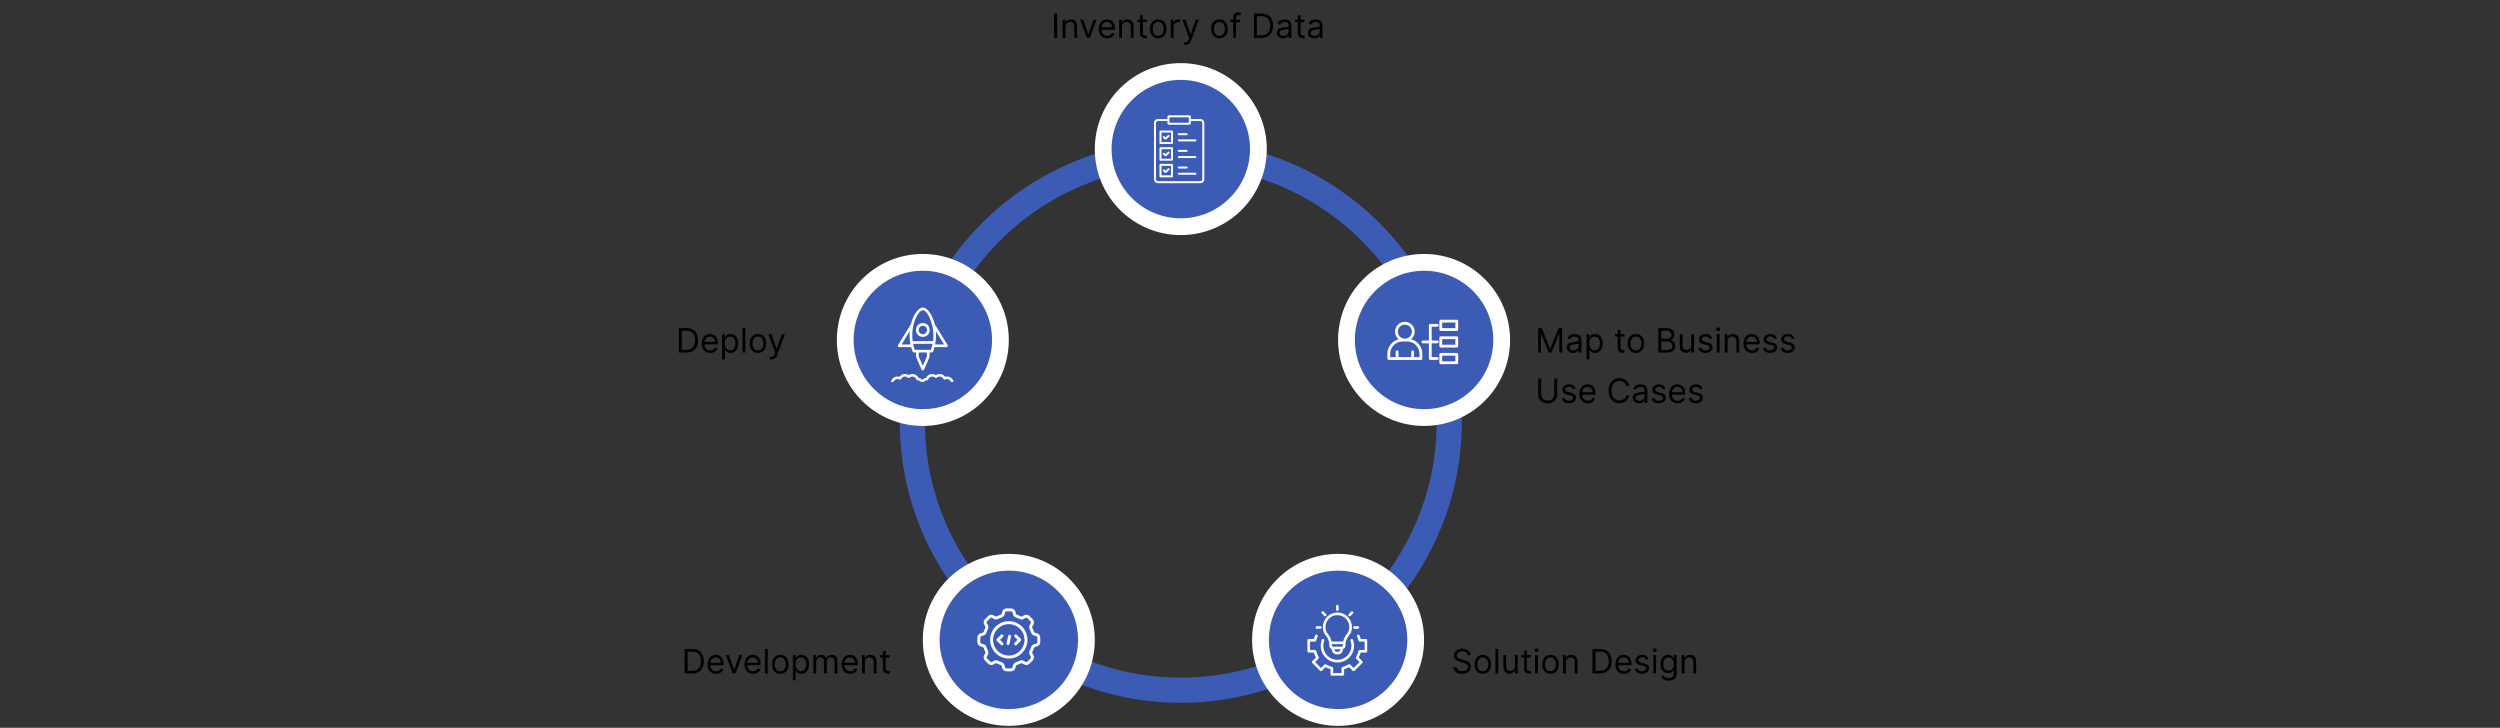 <svg width="1192" height="347" viewBox="0 0 1192 347" fill="none" xmlns="http://www.w3.org/2000/svg">
<rect x="0" y="0" width="1192" height="347" fill="#333333" stroke="none"/>
<circle cx="563" cy="201.089" r="128" stroke="#3B5BB5" stroke-width="12"/>
<circle cx="563" cy="71.089" r="37" fill="#3B5BB5" stroke="white" stroke-width="8"/>
<path d="M572.328 56.757H567.791V55.719C567.791 55.526 567.715 55.341 567.578 55.205C567.442 55.068 567.257 54.992 567.065 54.991H557.36C557.167 54.992 556.982 55.068 556.846 55.205C556.709 55.341 556.633 55.526 556.633 55.719V56.757H552.096C551.596 56.757 551.118 56.956 550.764 57.309C550.411 57.662 550.213 58.141 550.212 58.641V85.465C550.213 85.964 550.411 86.443 550.764 86.796C551.118 87.149 551.596 87.348 552.096 87.349H572.328C572.827 87.348 573.306 87.149 573.659 86.796C574.012 86.443 574.211 85.964 574.212 85.465V58.641C574.211 58.142 574.013 57.663 573.659 57.31C573.306 56.956 572.828 56.758 572.328 56.757ZM557.583 55.941H566.842V58.521H557.583V55.941ZM573.263 85.465C573.262 85.713 573.164 85.95 572.989 86.125C572.813 86.301 572.576 86.399 572.328 86.4H552.096C551.848 86.399 551.611 86.301 551.436 86.125C551.261 85.95 551.162 85.713 551.162 85.465V58.641C551.162 58.394 551.261 58.156 551.436 57.981C551.611 57.806 551.849 57.707 552.096 57.707H556.633V58.745C556.633 58.938 556.71 59.123 556.846 59.259C556.983 59.395 557.167 59.471 557.36 59.471H567.065C567.258 59.471 567.442 59.395 567.579 59.259C567.715 59.122 567.791 58.938 567.792 58.745V57.707H572.328C572.576 57.707 572.814 57.806 572.989 57.981C573.164 58.156 573.263 58.394 573.263 58.641L573.263 85.465ZM558.797 62.248H553.322C553.196 62.248 553.075 62.298 552.986 62.387C552.897 62.476 552.847 62.596 552.847 62.722V68.197C552.847 68.323 552.897 68.444 552.986 68.532C553.075 68.621 553.196 68.671 553.322 68.671H558.797C558.923 68.671 559.043 68.621 559.132 68.532C559.221 68.443 559.272 68.322 559.272 68.197V62.722C559.272 62.596 559.221 62.476 559.132 62.387C559.043 62.298 558.923 62.248 558.797 62.248ZM558.321 67.722H553.797V63.198H558.321V67.722ZM554.592 65.714C554.5 65.628 554.446 65.508 554.442 65.383C554.437 65.257 554.483 65.134 554.569 65.042C554.655 64.95 554.774 64.896 554.9 64.891C555.026 64.887 555.149 64.933 555.241 65.019L555.735 65.478L556.883 64.447C556.978 64.369 557.099 64.331 557.221 64.34C557.343 64.349 557.457 64.405 557.539 64.496C557.621 64.587 557.665 64.706 557.661 64.829C557.657 64.951 557.606 65.068 557.518 65.153L556.046 66.475C555.958 66.554 555.843 66.597 555.725 66.596C555.606 66.595 555.492 66.549 555.406 66.469L554.592 65.714ZM558.797 70.193H553.322C553.196 70.193 553.075 70.243 552.986 70.332C552.897 70.421 552.847 70.542 552.847 70.668V76.143C552.847 76.269 552.897 76.39 552.986 76.479C553.075 76.568 553.196 76.618 553.322 76.618H558.797C558.923 76.618 559.043 76.568 559.132 76.479C559.221 76.39 559.272 76.269 559.272 76.143V70.668C559.272 70.542 559.221 70.421 559.132 70.332C559.043 70.243 558.923 70.193 558.797 70.193ZM558.321 75.669H553.797V71.143H558.321V75.669ZM554.592 73.66C554.546 73.617 554.51 73.566 554.484 73.51C554.458 73.453 554.443 73.392 554.441 73.329C554.439 73.267 554.449 73.205 554.47 73.146C554.492 73.088 554.525 73.034 554.568 72.989C554.61 72.943 554.661 72.906 554.718 72.88C554.775 72.854 554.836 72.84 554.898 72.838C554.961 72.835 555.023 72.845 555.081 72.867C555.14 72.889 555.193 72.922 555.239 72.964L555.733 73.426L556.881 72.394C556.976 72.314 557.098 72.273 557.222 72.281C557.346 72.289 557.461 72.345 557.544 72.438C557.627 72.53 557.671 72.651 557.666 72.775C557.66 72.9 557.607 73.016 557.516 73.102L556.044 74.423C555.956 74.502 555.841 74.545 555.723 74.544C555.604 74.543 555.491 74.498 555.404 74.417L554.592 73.66ZM558.797 78.138H553.322C553.196 78.138 553.075 78.189 552.986 78.278C552.897 78.367 552.847 78.487 552.847 78.613V84.088C552.847 84.214 552.897 84.335 552.986 84.424C553.075 84.513 553.196 84.563 553.322 84.563H558.797C558.923 84.563 559.043 84.513 559.132 84.424C559.221 84.335 559.272 84.214 559.272 84.088V78.613C559.272 78.487 559.221 78.367 559.132 78.278C559.043 78.189 558.923 78.138 558.797 78.138ZM558.321 83.613H553.797V79.09H558.321V83.613ZM554.592 81.605C554.546 81.562 554.51 81.511 554.484 81.455C554.458 81.398 554.443 81.337 554.441 81.274C554.439 81.212 554.449 81.15 554.47 81.091C554.492 81.033 554.525 80.979 554.568 80.933C554.61 80.888 554.661 80.851 554.718 80.825C554.774 80.799 554.836 80.784 554.898 80.782C554.96 80.78 555.023 80.79 555.081 80.812C555.14 80.833 555.193 80.867 555.239 80.909L555.733 81.37L556.881 80.339C556.927 80.296 556.982 80.262 557.041 80.24C557.1 80.218 557.164 80.208 557.227 80.211C557.29 80.213 557.352 80.229 557.409 80.256C557.467 80.283 557.518 80.321 557.56 80.368C557.602 80.415 557.635 80.47 557.656 80.53C557.676 80.59 557.685 80.653 557.681 80.716C557.677 80.78 557.66 80.841 557.632 80.898C557.603 80.955 557.564 81.005 557.516 81.046L556.044 82.367C555.956 82.445 555.842 82.487 555.724 82.486C555.606 82.484 555.493 82.439 555.407 82.358L554.592 81.605ZM561.585 63.975C561.585 63.849 561.635 63.728 561.724 63.639C561.812 63.55 561.933 63.5 562.059 63.5H565.85C565.973 63.503 566.091 63.555 566.177 63.644C566.263 63.732 566.311 63.851 566.311 63.975C566.311 64.099 566.263 64.217 566.177 64.306C566.091 64.395 565.973 64.446 565.85 64.45H562.059C561.933 64.449 561.812 64.399 561.724 64.31C561.635 64.221 561.585 64.1 561.585 63.975ZM570.436 66.946C570.436 67.072 570.386 67.193 570.297 67.282C570.208 67.371 570.087 67.421 569.961 67.421H562.059C561.935 67.417 561.817 67.366 561.731 67.277C561.645 67.188 561.597 67.069 561.597 66.946C561.597 66.822 561.645 66.703 561.731 66.614C561.817 66.526 561.935 66.474 562.059 66.471H569.959C570.022 66.471 570.084 66.483 570.142 66.507C570.199 66.53 570.252 66.565 570.296 66.609C570.34 66.653 570.376 66.706 570.4 66.764C570.424 66.821 570.436 66.883 570.436 66.946ZM561.585 71.921C561.585 71.795 561.635 71.674 561.724 71.585C561.812 71.496 561.933 71.446 562.059 71.445H565.85C565.973 71.449 566.091 71.5 566.177 71.589C566.263 71.678 566.311 71.797 566.311 71.92C566.311 72.044 566.263 72.163 566.177 72.251C566.091 72.34 565.973 72.392 565.85 72.395H562.059C561.933 72.395 561.812 72.345 561.724 72.256C561.635 72.167 561.585 72.046 561.585 71.921ZM570.436 74.891C570.436 75.017 570.386 75.138 570.297 75.227C570.208 75.316 570.087 75.366 569.961 75.366H562.059C561.935 75.363 561.817 75.311 561.731 75.222C561.645 75.134 561.597 75.015 561.597 74.891C561.597 74.767 561.645 74.649 561.731 74.56C561.817 74.471 561.935 74.42 562.059 74.416H569.959C570.022 74.416 570.084 74.428 570.142 74.452C570.199 74.476 570.252 74.511 570.296 74.555C570.34 74.599 570.376 74.651 570.4 74.709C570.424 74.767 570.436 74.829 570.436 74.891ZM561.585 79.866C561.585 79.74 561.635 79.62 561.724 79.531C561.812 79.442 561.933 79.391 562.059 79.391H565.85C565.973 79.394 566.091 79.446 566.177 79.534C566.263 79.623 566.311 79.742 566.311 79.866C566.311 79.989 566.263 80.108 566.177 80.197C566.091 80.286 565.973 80.337 565.85 80.341H562.059C561.933 80.34 561.812 80.29 561.724 80.201C561.635 80.112 561.585 79.992 561.585 79.866ZM570.436 82.837C570.436 82.963 570.386 83.084 570.297 83.173C570.208 83.262 570.087 83.312 569.961 83.312H562.059C561.935 83.308 561.817 83.257 561.731 83.168C561.645 83.079 561.597 82.96 561.597 82.837C561.597 82.713 561.645 82.594 561.731 82.506C561.817 82.417 561.935 82.365 562.059 82.362H569.959C570.022 82.362 570.084 82.374 570.142 82.397C570.199 82.421 570.252 82.456 570.296 82.5C570.34 82.544 570.376 82.597 570.4 82.655C570.424 82.712 570.436 82.774 570.436 82.837Z" fill="white"/>
<circle cx="679" cy="162.089" r="37" fill="#3B5BB5" stroke="white" stroke-width="8"/>
<path d="M672.817 161.744C673.859 160.884 674.524 159.583 674.524 158.129C674.524 155.544 672.421 153.442 669.836 153.442C667.252 153.442 665.149 155.544 665.149 158.129C665.149 159.583 665.814 160.884 666.856 161.744C663.779 162.579 661.507 165.388 661.507 168.725V170.935C661.507 171.303 661.805 171.601 662.173 171.601H666.129H673.543H677.5C677.868 171.601 678.166 171.303 678.166 170.935V168.725C678.166 165.388 675.893 162.579 672.817 161.744ZM666.48 158.129C666.48 156.279 667.986 154.773 669.836 154.773C671.687 154.773 673.192 156.279 673.192 158.129C673.192 159.979 671.687 161.485 669.836 161.485C667.986 161.485 666.48 159.979 666.48 158.129ZM676.834 170.27H674.209V167.738C674.209 167.37 673.911 167.073 673.543 167.073C673.176 167.073 672.878 167.37 672.878 167.738V170.27H666.795V167.738C666.795 167.37 666.497 167.073 666.129 167.073C665.762 167.073 665.464 167.37 665.464 167.738V170.27H662.838V168.725C662.838 165.467 665.489 162.816 668.747 162.816H670.925C674.184 162.816 676.834 165.467 676.834 168.725V170.27Z" fill="white"/>
<path d="M694.591 152.451H686.962C686.594 152.451 686.296 152.748 686.296 153.116V157.128C686.296 157.496 686.594 157.794 686.962 157.794H694.591C694.959 157.794 695.257 157.496 695.257 157.128V153.116C695.257 152.748 694.959 152.451 694.591 152.451ZM693.926 156.462H687.627V153.782H693.926V156.462Z" fill="white"/>
<path d="M694.591 160.357H686.962C686.594 160.357 686.296 160.655 686.296 161.023V165.034C686.296 165.402 686.594 165.7 686.962 165.7H694.591C694.959 165.7 695.257 165.402 695.257 165.034V161.023C695.257 160.655 694.959 160.357 694.591 160.357ZM693.926 164.368H687.627V161.689H693.926V164.368Z" fill="white"/>
<path d="M694.591 168.264H686.962C686.594 168.264 686.296 168.561 686.296 168.929V172.941C686.296 173.309 686.594 173.607 686.962 173.607H694.591C694.959 173.607 695.257 173.309 695.257 172.941V168.929C695.257 168.561 694.959 168.264 694.591 168.264ZM693.926 172.275H687.627V169.595H693.926V172.275Z" fill="white"/>
<path d="M682.625 155.787H685.295C685.662 155.787 685.96 155.49 685.96 155.122C685.96 154.754 685.662 154.456 685.295 154.456H681.959C681.592 154.456 681.294 154.754 681.294 155.122V161.611V162.363H678.416C678.048 162.363 677.75 162.661 677.75 163.029C677.75 163.397 678.048 163.694 678.416 163.694H681.294V170.935C681.294 171.303 681.592 171.601 681.959 171.601H685.295C685.662 171.601 685.96 171.303 685.96 170.935C685.96 170.568 685.662 170.27 685.295 170.27H682.625V163.694H683.21H685.295C685.662 163.694 685.96 163.397 685.96 163.029C685.96 162.661 685.662 162.363 685.295 162.363H683.21H682.625V161.611V155.787Z" fill="white"/>
<circle cx="440" cy="162.089" r="37" fill="#3B5BB5" stroke="white" stroke-width="8"/>
<g clip-path="url(#clip0_1091_1166)">
<path d="M428.717 165.524H434.427C434.617 166.242 434.847 166.949 435.117 167.641C435.163 167.761 435.245 167.863 435.351 167.936C435.457 168.008 435.582 168.046 435.71 168.046H436.89C436.632 169.034 436.71 170.079 437.111 171.018L439.418 176.254C439.469 176.365 439.551 176.46 439.655 176.526C439.758 176.592 439.878 176.627 440.001 176.627C440.124 176.627 440.244 176.592 440.347 176.526C440.451 176.46 440.533 176.365 440.584 176.254L442.892 171.016C443.293 170.078 443.37 169.033 443.112 168.046H444.292C444.419 168.042 444.542 168.001 444.647 167.93C444.752 167.858 444.835 167.758 444.886 167.641C445.155 166.949 445.385 166.242 445.575 165.524H451.285C451.399 165.524 451.51 165.494 451.608 165.437C451.706 165.379 451.786 165.297 451.842 165.198C451.897 165.099 451.925 164.987 451.923 164.874C451.92 164.76 451.888 164.65 451.828 164.553L445.667 154.541C444.533 149.948 442.098 146.627 440.001 146.627C437.904 146.627 435.469 149.948 434.335 154.541L428.174 164.553C428.116 164.65 428.085 164.76 428.083 164.873C428.081 164.986 428.11 165.097 428.165 165.196C428.22 165.294 428.3 165.376 428.397 165.434C428.493 165.492 428.604 165.523 428.717 165.524ZM441.725 170.504L440.001 174.416L438.278 170.506C437.943 169.724 437.924 168.842 438.227 168.046H441.775C442.078 168.841 442.059 169.722 441.725 170.504ZM436.151 166.772C435.82 165.844 435.559 164.894 435.368 163.927H444.634C444.446 164.894 444.185 165.845 443.852 166.772H436.151ZM450.145 164.25H445.868C446.299 162.15 446.416 159.998 446.216 157.864L450.145 164.25ZM440.001 147.902C442.591 147.97 446 156.344 444.834 162.653H435.168C434.811 160.085 434.936 157.472 435.536 154.95C436.559 150.69 438.719 147.902 440.001 147.902ZM433.786 157.864C433.586 159.998 433.703 162.15 434.134 164.25H429.857L433.786 157.864Z" fill="white"/>
<path d="M440.001 160.637C444.362 160.498 444.361 154.175 440.001 154.037C435.64 154.176 435.641 160.499 440.001 160.637ZM440.001 155.312C440.534 155.318 441.044 155.534 441.419 155.913C441.794 156.292 442.004 156.804 442.004 157.337C442.004 157.87 441.794 158.382 441.419 158.761C441.044 159.141 440.534 159.357 440.001 159.363C439.468 159.357 438.958 159.141 438.583 158.761C438.208 158.382 437.998 157.87 437.998 157.337C437.998 156.804 438.208 156.292 438.583 155.913C438.958 155.533 439.468 155.318 440.001 155.312Z" fill="white"/>
<path d="M453.745 185.048C454.269 184.55 454.609 183.89 454.711 183.175C454.813 182.459 454.671 181.73 454.307 181.106C453.943 180.481 453.379 179.998 452.707 179.733C452.034 179.469 451.292 179.439 450.6 179.649C450.115 178.981 449.391 178.527 448.579 178.381C447.766 178.234 446.929 178.407 446.242 178.864C445.861 178.612 445.43 178.444 444.979 178.371C444.528 178.299 444.067 178.324 443.626 178.444C443.186 178.565 442.776 178.778 442.425 179.07C442.073 179.362 441.788 179.726 441.589 180.137C440.882 180.25 440.235 180.599 439.753 181.129C439.272 180.599 438.624 180.25 437.918 180.137C437.718 179.726 437.433 179.362 437.082 179.07C436.731 178.778 436.321 178.565 435.88 178.444C435.44 178.324 434.978 178.299 434.527 178.371C434.076 178.444 433.646 178.612 433.265 178.864C432.577 178.407 431.74 178.234 430.928 178.381C430.116 178.527 429.391 178.981 428.906 179.649C428.21 179.431 427.461 179.457 426.782 179.722C426.103 179.988 425.534 180.477 425.17 181.109C424.807 181.741 424.669 182.478 424.781 183.199C424.893 183.919 425.247 184.58 425.785 185.072C425.9 185.168 426.043 185.223 426.193 185.23H453.314C453.475 185.224 453.628 185.16 453.745 185.048ZM427.956 180.711C428.367 180.753 428.77 180.852 429.153 181.007C429.267 181.003 429.377 180.969 429.474 180.909C429.57 180.849 429.648 180.763 429.7 180.663C429.835 180.381 430.034 180.134 430.281 179.944C430.529 179.753 430.818 179.624 431.125 179.566C431.432 179.508 431.748 179.524 432.048 179.611C432.348 179.699 432.623 179.856 432.851 180.07C432.964 180.173 433.112 180.23 433.265 180.23C433.418 180.23 433.566 180.173 433.679 180.07C433.924 179.845 434.221 179.685 434.543 179.603C434.865 179.521 435.202 179.522 435.524 179.603C435.846 179.685 436.143 179.845 436.388 180.07C436.632 180.295 436.817 180.578 436.925 180.892C436.965 181.001 437.035 181.097 437.127 181.169C437.219 181.241 437.329 181.286 437.445 181.299C437.847 181.32 438.235 181.455 438.563 181.687C438.892 181.919 439.149 182.239 439.304 182.611C439.421 182.733 439.582 182.805 439.752 182.811C439.868 182.809 439.98 182.775 440.078 182.712C440.175 182.65 440.254 182.562 440.304 182.458C440.456 182.124 440.697 181.84 441.002 181.637C441.306 181.433 441.662 181.319 442.028 181.307C442.15 181.297 442.267 181.253 442.365 181.18C442.463 181.106 442.538 181.006 442.582 180.892C442.69 180.577 442.875 180.295 443.119 180.07C443.363 179.845 443.66 179.685 443.982 179.603C444.304 179.522 444.642 179.521 444.964 179.603C445.286 179.685 445.583 179.845 445.827 180.07C445.927 180.159 446.054 180.213 446.187 180.223C446.32 180.233 446.454 180.199 446.566 180.126C446.795 179.9 447.074 179.731 447.381 179.634C447.688 179.538 448.013 179.515 448.331 179.569C448.648 179.622 448.948 179.751 449.206 179.943C449.464 180.135 449.673 180.386 449.815 180.675C449.889 180.812 450.011 180.916 450.157 180.97C450.311 181.021 450.479 181.01 450.625 180.939C450.93 180.784 451.27 180.708 451.613 180.721C451.955 180.734 452.289 180.833 452.582 181.011C452.875 181.189 453.118 181.438 453.287 181.736C453.457 182.034 453.548 182.37 453.551 182.713C453.548 183.194 453.368 183.659 453.046 184.017H426.46C426.211 183.728 426.05 183.374 425.995 182.997C425.941 182.619 425.995 182.234 426.153 181.887C426.31 181.539 426.563 181.244 426.883 181.036C427.202 180.827 427.575 180.715 427.956 180.711Z" fill="white"/>
</g>
<circle cx="481" cy="305.089" r="37" fill="#3B5BB5" stroke="white" stroke-width="8"/>
<path d="M484.448 315.736C484.723 315.647 485.001 315.543 485.281 315.428C485.569 315.308 485.839 315.184 486.091 315.055C486.433 314.88 486.794 314.799 487.154 314.811C487.518 314.824 487.875 314.928 488.203 315.125L488.922 315.558C489.077 315.652 489.251 315.688 489.418 315.667C489.582 315.647 489.741 315.57 489.869 315.442L491.353 313.959C491.482 313.829 491.558 313.671 491.578 313.508C491.599 313.341 491.564 313.168 491.469 313.011L491.037 312.293L491.036 312.294C490.839 311.968 490.733 311.609 490.721 311.244C490.709 310.883 490.791 310.521 490.966 310.18C491.095 309.929 491.219 309.658 491.339 309.37C491.455 309.091 491.558 308.812 491.646 308.537C491.765 308.171 491.965 307.856 492.23 307.608C492.495 307.361 492.821 307.185 493.195 307.092L494.008 306.889C494.184 306.845 494.331 306.748 494.434 306.618C494.535 306.488 494.593 306.322 494.593 306.138V304.039C494.593 303.855 494.536 303.689 494.434 303.559C494.333 303.43 494.185 303.332 494.008 303.288L493.195 303.085C492.821 302.992 492.495 302.815 492.23 302.569C491.965 302.321 491.765 302.007 491.646 301.64C491.558 301.365 491.454 301.087 491.339 300.807C491.219 300.519 491.095 300.248 490.966 299.997C490.79 299.655 490.709 299.294 490.721 298.933C490.735 298.57 490.839 298.213 491.036 297.885L491.469 297.166C491.563 297.011 491.599 296.837 491.578 296.67C491.558 296.506 491.481 296.346 491.353 296.218L489.869 294.735C489.74 294.605 489.582 294.53 489.418 294.51C489.252 294.489 489.079 294.524 488.922 294.619L488.204 295.051L488.205 295.052C487.878 295.249 487.519 295.354 487.154 295.366C486.794 295.378 486.432 295.297 486.091 295.122C485.839 294.993 485.569 294.869 485.281 294.749C485.002 294.633 484.723 294.53 484.448 294.441C484.082 294.323 483.767 294.123 483.519 293.858C483.272 293.593 483.096 293.266 483.002 292.893L482.8 292.08C482.756 291.904 482.659 291.756 482.529 291.654C482.399 291.553 482.233 291.494 482.049 291.494H479.95C479.766 291.494 479.599 291.552 479.47 291.654C479.341 291.755 479.243 291.902 479.199 292.08L478.996 292.893C478.903 293.267 478.726 293.593 478.479 293.858C478.232 294.122 477.918 294.323 477.551 294.44C477.276 294.529 476.998 294.633 476.718 294.748C476.43 294.867 476.159 294.992 475.908 295.121C475.566 295.296 475.204 295.377 474.844 295.365C474.481 295.353 474.124 295.248 473.796 295.051L473.076 294.617C472.92 294.524 472.747 294.488 472.579 294.509C472.415 294.529 472.256 294.605 472.128 294.733L470.644 296.217C470.515 296.346 470.44 296.504 470.419 296.668C470.399 296.835 470.434 297.008 470.528 297.165L470.961 297.885C471.159 298.212 471.264 298.568 471.276 298.933C471.288 299.294 471.207 299.656 471.032 299.997C470.903 300.248 470.778 300.519 470.659 300.807C470.543 301.086 470.44 301.365 470.351 301.64C470.233 302.006 470.033 302.321 469.767 302.569C469.504 302.816 469.176 302.992 468.803 303.085L467.989 303.288C467.813 303.332 467.666 303.429 467.563 303.559C467.463 303.689 467.404 303.855 467.404 304.039V306.138C467.404 306.322 467.462 306.488 467.563 306.618C467.665 306.747 467.812 306.845 467.989 306.889L468.803 307.092C469.176 307.185 469.503 307.362 469.767 307.608C470.033 307.856 470.233 308.17 470.351 308.537C470.44 308.812 470.544 309.09 470.659 309.37C470.778 309.658 470.903 309.929 471.032 310.18C471.207 310.522 471.288 310.883 471.276 311.244C471.263 311.607 471.159 311.964 470.961 312.292L470.528 313.011C470.435 313.166 470.399 313.34 470.419 313.508C470.44 313.671 470.516 313.831 470.644 313.959L472.128 315.442C472.257 315.572 472.415 315.647 472.579 315.667C472.746 315.688 472.919 315.653 473.076 315.558L473.794 315.126L473.793 315.125C474.119 314.928 474.477 314.823 474.843 314.811C475.203 314.799 475.566 314.88 475.907 315.055C476.158 315.184 476.429 315.308 476.717 315.428C476.996 315.544 477.275 315.647 477.55 315.736C477.916 315.854 478.231 316.054 478.478 316.319C478.726 316.584 478.902 316.911 478.995 317.284L479.197 318.097C479.242 318.273 479.339 318.421 479.469 318.523C479.598 318.624 479.765 318.683 479.949 318.683H482.048C482.232 318.683 482.398 318.625 482.527 318.523C482.657 318.422 482.755 318.275 482.799 318.097L483.001 317.284C483.095 316.911 483.272 316.584 483.518 316.319C483.766 316.055 484.079 315.854 484.447 315.737L484.448 315.736ZM480.679 303.209C480.758 302.829 481.129 302.585 481.509 302.664C481.888 302.743 482.131 303.114 482.053 303.495L481.32 306.966C481.241 307.345 480.87 307.589 480.49 307.51C480.11 307.431 479.867 307.06 479.945 306.68L480.679 303.209ZM477.216 302.689C477.491 302.414 477.935 302.414 478.21 302.689C478.485 302.963 478.485 303.408 478.21 303.684L476.805 305.088L478.21 306.493C478.485 306.768 478.485 307.212 478.21 307.488C477.936 307.763 477.491 307.763 477.216 307.488L475.314 305.586C475.039 305.311 475.039 304.867 475.314 304.592L477.216 302.691V302.689ZM483.786 303.684C483.511 303.408 483.511 302.965 483.786 302.689C484.06 302.414 484.505 302.414 484.78 302.689L486.682 304.591C486.957 304.866 486.957 305.31 486.682 305.585L484.78 307.486C484.505 307.762 484.061 307.762 483.786 307.486C483.511 307.212 483.511 306.767 483.786 306.492L485.191 305.087L483.786 303.682V303.684ZM480.998 313.986C478.54 313.986 476.316 312.989 474.705 311.379C473.095 309.768 472.098 307.544 472.098 305.086C472.098 302.628 473.095 300.404 474.705 298.793C476.316 297.183 478.54 296.186 480.998 296.186C483.456 296.186 485.68 297.183 487.291 298.793C488.901 300.404 489.898 302.629 489.898 305.086C489.898 307.544 488.901 309.768 487.291 311.379C485.68 312.989 483.455 313.986 480.998 313.986ZM475.7 310.384C477.055 311.741 478.929 312.579 480.998 312.579C483.068 312.579 484.941 311.74 486.296 310.384C487.653 309.029 488.491 307.155 488.491 305.086C488.491 303.016 487.652 301.143 486.296 299.788C484.941 298.431 483.067 297.593 480.998 297.593C478.928 297.593 477.055 298.432 475.7 299.788C474.343 301.143 473.505 303.017 473.505 305.086C473.505 307.156 474.344 309.029 475.7 310.384ZM485.818 316.724C485.516 316.848 485.201 316.964 484.875 317.071C484.742 317.114 484.631 317.183 484.546 317.274C484.461 317.366 484.397 317.482 484.364 317.617L484.161 318.431C484.041 318.921 483.763 319.333 483.391 319.625C483.016 319.918 482.55 320.087 482.048 320.087H479.95C479.448 320.087 478.982 319.918 478.607 319.625C478.234 319.335 477.959 318.92 477.837 318.431L477.633 317.616C477.6 317.48 477.537 317.365 477.451 317.273C477.366 317.182 477.255 317.112 477.122 317.069C476.796 316.964 476.481 316.848 476.179 316.722C475.883 316.599 475.579 316.459 475.27 316.3C475.144 316.235 475.014 316.207 474.888 316.21C474.767 316.214 474.641 316.253 474.518 316.328L474.517 316.325L473.795 316.76C473.361 317.019 472.876 317.117 472.409 317.06C471.94 317.002 471.49 316.791 471.133 316.434L469.65 314.95C469.293 314.594 469.081 314.144 469.024 313.675C468.966 313.208 469.063 312.722 469.324 312.289L469.757 311.57C469.83 311.448 469.87 311.321 469.875 311.198C469.879 311.071 469.848 310.941 469.785 310.815C469.627 310.506 469.486 310.202 469.363 309.906C469.238 309.604 469.122 309.289 469.016 308.963C468.972 308.83 468.903 308.719 468.812 308.633C468.72 308.548 468.604 308.484 468.469 308.451L467.655 308.248C467.166 308.128 466.753 307.85 466.461 307.478C466.168 307.103 465.999 306.637 465.999 306.135V304.037C465.999 303.535 466.168 303.069 466.461 302.694C466.752 302.321 467.166 302.045 467.655 301.923L468.47 301.72C468.606 301.687 468.721 301.624 468.813 301.538C468.904 301.453 468.974 301.342 469.017 301.209C469.122 300.882 469.238 300.568 469.364 300.266C469.487 299.969 469.627 299.666 469.786 299.357C469.851 299.231 469.879 299.101 469.876 298.974C469.872 298.851 469.833 298.724 469.759 298.602L469.325 297.881C469.066 297.448 468.968 296.963 469.025 296.496C469.083 296.027 469.294 295.577 469.651 295.22L471.135 293.737C471.491 293.38 471.941 293.168 472.41 293.111C472.877 293.053 473.363 293.15 473.796 293.411L474.516 293.844C474.638 293.917 474.765 293.957 474.888 293.962C475.015 293.965 475.145 293.935 475.27 293.872C475.579 293.714 475.883 293.573 476.179 293.449C476.48 293.325 476.796 293.209 477.122 293.102C477.255 293.059 477.366 292.99 477.451 292.899C477.536 292.807 477.6 292.691 477.633 292.556L477.837 291.742C477.957 291.253 478.235 290.839 478.607 290.548C478.982 290.255 479.448 290.086 479.95 290.086H482.048C482.55 290.086 483.016 290.255 483.391 290.548C483.764 290.839 484.039 291.253 484.162 291.742L484.365 292.557C484.398 292.693 484.461 292.808 484.547 292.9C484.632 292.991 484.743 293.061 484.876 293.104C485.203 293.209 485.517 293.325 485.819 293.451C486.115 293.574 486.419 293.714 486.728 293.873C486.854 293.938 486.984 293.966 487.11 293.963C487.231 293.959 487.358 293.92 487.48 293.846L487.481 293.848L488.203 293.414C488.637 293.154 489.122 293.056 489.589 293.113C490.058 293.171 490.508 293.382 490.865 293.739L492.348 295.223C492.705 295.579 492.917 296.029 492.974 296.498C493.032 296.965 492.935 297.451 492.674 297.884L492.241 298.603C492.168 298.725 492.128 298.852 492.123 298.975C492.119 299.102 492.15 299.232 492.213 299.358C492.371 299.667 492.512 299.971 492.636 300.267C492.76 300.569 492.876 300.884 492.983 301.21C493.026 301.343 493.095 301.454 493.186 301.541C493.278 301.626 493.394 301.689 493.529 301.722L494.343 301.925C494.832 302.046 495.245 302.323 495.537 302.695C495.83 303.07 495.999 303.536 495.999 304.038V306.137C495.999 306.638 495.83 307.105 495.537 307.479C495.246 307.852 494.832 308.128 494.343 308.25L493.528 308.453C493.392 308.487 493.277 308.549 493.185 308.635C493.094 308.72 493.024 308.831 492.981 308.964C492.876 309.291 492.76 309.605 492.634 309.907C492.511 310.204 492.371 310.508 492.212 310.816C492.147 310.942 492.119 311.072 492.122 311.198C492.126 311.319 492.165 311.446 492.239 311.568L492.237 311.569L492.671 312.292C492.931 312.725 493.029 313.211 492.972 313.677C492.914 314.146 492.703 314.596 492.346 314.953L490.862 316.436C490.506 316.793 490.056 317.005 489.587 317.062C489.12 317.12 488.634 317.023 488.201 316.762L487.482 316.329C487.36 316.256 487.233 316.216 487.11 316.212C486.983 316.207 486.853 316.238 486.727 316.301C486.418 316.459 486.114 316.6 485.818 316.724Z" fill="white"/>
<circle cx="638" cy="305.089" r="37" fill="#3B5BB5" stroke="white" stroke-width="8"/>
<path d="M631.083 301.153C631.383 302.015 631.783 302.541 632.177 303.047C632.459 303.416 632.752 303.804 633.046 304.354C633.396 305.023 633.647 305.767 633.79 306.567V307.762C633.79 308.55 634.303 309.219 635.01 309.462V309.625C635.01 310.938 636.079 312.014 637.398 312.014H637.942C639.262 312.014 640.331 310.944 640.331 309.625V309.462C641.037 309.219 641.55 308.55 641.55 307.762V306.567C641.694 305.767 641.944 305.023 642.294 304.354C642.582 303.804 642.876 303.416 643.163 303.047C643.551 302.541 643.957 302.009 644.258 301.146C644.27 301.103 644.608 300.121 644.608 298.977C644.608 295.156 641.5 292.042 637.673 292.042C633.847 292.042 630.739 295.15 630.739 298.977C630.739 300.121 631.071 301.103 631.089 301.146L631.083 301.153ZM640.299 307.768C640.299 308.074 640.049 308.324 639.743 308.324H635.597C635.291 308.324 635.041 308.074 635.041 307.768V307.136H640.3L640.299 307.768ZM639.074 309.625C639.074 310.25 638.561 310.763 637.936 310.763H637.392C636.767 310.763 636.254 310.25 636.254 309.625V309.569H639.074L639.074 309.625ZM637.667 293.299C640.8 293.299 643.351 295.85 643.351 298.983C643.351 299.914 643.076 300.74 643.069 300.746C642.838 301.415 642.538 301.803 642.163 302.297C641.862 302.691 641.519 303.135 641.181 303.785C640.843 304.435 640.587 305.142 640.412 305.892H634.916C634.741 305.142 634.491 304.435 634.147 303.785C633.809 303.135 633.465 302.691 633.165 302.297C632.79 301.809 632.496 301.421 632.258 300.752C632.258 300.746 631.977 299.921 631.977 298.989C631.977 295.856 634.528 293.305 637.661 293.305L637.667 293.299Z" fill="white"/>
<path d="M637.666 291.261C638.01 291.261 638.292 290.979 638.292 290.636V289.01C638.292 288.666 638.01 288.385 637.666 288.385C637.322 288.385 637.041 288.666 637.041 289.01V290.636C637.041 290.979 637.322 291.261 637.666 291.261Z" fill="white"/>
<path d="M631.389 293.668C631.514 293.793 631.67 293.849 631.833 293.849C631.995 293.849 632.151 293.787 632.277 293.668C632.52 293.424 632.52 293.03 632.277 292.787L631.126 291.636C630.882 291.392 630.488 291.392 630.244 291.636C630.001 291.88 630.001 292.274 630.244 292.518L631.395 293.668H631.389Z" fill="white"/>
<path d="M627.9 299.808H629.525C629.869 299.808 630.151 299.527 630.151 299.183C630.151 298.839 629.869 298.558 629.525 298.558H627.9C627.556 298.558 627.274 298.839 627.274 299.183C627.274 299.527 627.556 299.808 627.9 299.808Z" fill="white"/>
<path d="M643.506 293.849C643.669 293.849 643.825 293.787 643.95 293.668L645.101 292.518C645.345 292.274 645.345 291.88 645.101 291.636C644.857 291.392 644.463 291.392 644.219 291.636L643.069 292.787C642.825 293.03 642.825 293.424 643.069 293.668C643.194 293.793 643.35 293.849 643.513 293.849H643.506Z" fill="white"/>
<path d="M645.808 299.808H647.434C647.777 299.808 648.059 299.527 648.059 299.183C648.059 298.839 647.777 298.558 647.434 298.558H645.808C645.464 298.558 645.183 298.839 645.183 299.183C645.183 299.527 645.464 299.808 645.808 299.808Z" fill="white"/>
<path d="M651.285 304.66H648.815C648.64 304.06 648.434 303.472 648.171 302.928C648.021 302.616 647.652 302.484 647.339 302.634C647.027 302.784 646.895 303.16 647.045 303.466C647.339 304.079 647.571 304.741 647.74 305.436C647.74 305.454 647.758 305.467 647.765 305.486C647.777 305.511 647.783 305.542 647.796 305.567C647.821 305.611 647.846 305.654 647.877 305.692C647.89 305.711 647.908 305.729 647.927 305.742C647.971 305.786 648.021 305.817 648.077 305.842C648.09 305.848 648.102 305.861 648.115 305.861C648.19 305.892 648.265 305.911 648.346 305.911H648.371H650.653V309.9H648.346C648.346 309.9 648.315 309.906 648.296 309.913C648.252 309.913 648.215 309.925 648.177 309.938C648.133 309.95 648.096 309.963 648.058 309.981C648.027 310 647.996 310.019 647.971 310.044C647.933 310.069 647.902 310.1 647.877 310.131C647.852 310.156 647.833 310.188 647.815 310.219C647.79 310.256 647.771 310.294 647.758 310.338C647.758 310.356 647.74 310.363 647.74 310.381C647.489 311.407 647.089 312.389 646.533 313.289C646.52 313.308 646.52 313.32 646.514 313.339C646.495 313.377 646.483 313.414 646.47 313.452C646.458 313.495 646.451 313.533 646.445 313.57V313.677C646.445 313.72 646.458 313.758 646.47 313.802C646.483 313.833 646.495 313.864 646.514 313.902C646.533 313.939 646.558 313.977 646.589 314.014C646.602 314.027 646.602 314.039 646.614 314.052L648.246 315.684L645.426 318.504L643.794 316.872C643.794 316.872 643.763 316.853 643.75 316.847C643.719 316.816 643.682 316.797 643.644 316.772C643.613 316.753 643.575 316.734 643.544 316.722C643.506 316.709 643.469 316.703 643.425 316.697C643.388 316.697 643.35 316.69 643.306 316.697C643.269 316.697 643.231 316.709 643.194 316.722C643.156 316.734 643.113 316.747 643.075 316.766C643.056 316.772 643.044 316.772 643.025 316.784C642.125 317.335 641.149 317.741 640.117 317.991C640.099 317.991 640.086 318.01 640.074 318.01C640.03 318.022 639.999 318.041 639.961 318.066C639.93 318.085 639.892 318.104 639.867 318.129C639.836 318.154 639.811 318.185 639.786 318.216C639.761 318.247 639.736 318.279 639.724 318.316C639.705 318.354 639.692 318.385 639.68 318.429C639.667 318.466 639.661 318.51 639.655 318.554C639.655 318.573 639.642 318.585 639.642 318.604V320.911H635.653V318.604C635.653 318.604 635.647 318.573 635.64 318.554C635.64 318.51 635.628 318.472 635.615 318.429C635.603 318.391 635.59 318.354 635.578 318.322C635.559 318.285 635.534 318.254 635.509 318.222C635.484 318.191 635.459 318.16 635.428 318.135C635.397 318.11 635.365 318.091 635.334 318.072L635.222 318.016C635.203 318.016 635.19 317.997 635.178 317.997C634.152 317.747 633.171 317.347 632.27 316.791C632.258 316.784 632.239 316.778 632.22 316.772C632.183 316.753 632.145 316.741 632.101 316.728C632.064 316.715 632.026 316.709 631.989 316.703H631.87C631.833 316.703 631.789 316.715 631.751 316.728C631.714 316.741 631.683 316.759 631.645 316.778C631.607 316.797 631.57 316.822 631.539 316.847C631.526 316.859 631.507 316.859 631.495 316.872L629.863 318.504L627.043 315.684L628.675 314.052C628.675 314.052 628.694 314.027 628.7 314.014C628.731 313.977 628.75 313.946 628.775 313.902C628.794 313.87 628.813 313.839 628.819 313.802C628.831 313.764 628.838 313.72 628.844 313.683C628.844 313.645 628.85 313.608 628.844 313.57C628.844 313.533 628.831 313.495 628.819 313.452C628.806 313.414 628.794 313.37 628.775 313.333C628.769 313.314 628.769 313.301 628.756 313.283C628.206 312.382 627.8 311.407 627.549 310.375C627.549 310.356 627.531 310.344 627.531 310.331C627.518 310.288 627.499 310.25 627.474 310.219C627.456 310.188 627.437 310.156 627.412 310.125C627.387 310.094 627.356 310.069 627.318 310.044C627.287 310.019 627.256 310 627.224 309.981C627.187 309.963 627.149 309.95 627.112 309.938C627.074 309.925 627.031 309.919 626.993 309.913C626.974 309.913 626.962 309.9 626.943 309.9H624.636V305.911H626.918H626.943C627.024 305.911 627.099 305.892 627.174 305.861C627.187 305.861 627.199 305.848 627.212 305.842C627.268 305.817 627.318 305.779 627.362 305.742C627.381 305.729 627.393 305.711 627.406 305.692C627.437 305.654 627.468 305.611 627.493 305.567C627.506 305.542 627.518 305.517 627.524 305.492C627.531 305.473 627.543 305.461 627.549 305.436C627.718 304.741 627.956 304.079 628.244 303.466C628.394 303.153 628.262 302.778 627.95 302.634C627.637 302.484 627.268 302.616 627.118 302.928C626.855 303.472 626.649 304.06 626.474 304.66H624.004C623.66 304.66 623.379 304.942 623.379 305.285V310.525C623.379 310.869 623.66 311.151 624.004 311.151H626.468C626.705 311.97 627.03 312.758 627.443 313.502L625.705 315.24C625.461 315.484 625.461 315.878 625.705 316.122L629.406 319.823C629.532 319.948 629.688 320.004 629.85 320.004C630.013 320.004 630.169 319.942 630.294 319.823L632.033 318.085C632.777 318.498 633.565 318.823 634.384 319.06V321.524C634.384 321.868 634.665 322.149 635.009 322.149H640.249C640.593 322.149 640.874 321.868 640.874 321.524V319.06C641.693 318.823 642.481 318.498 643.225 318.085L644.963 319.823C645.088 319.948 645.245 320.004 645.407 320.004C645.57 320.004 645.726 319.942 645.851 319.823L649.553 316.122C649.672 316.003 649.734 315.846 649.734 315.678C649.734 315.509 649.665 315.352 649.553 315.234L647.815 313.495C648.227 312.751 648.552 311.963 648.79 311.144H651.254C651.598 311.144 651.879 310.863 651.879 310.519V305.279C651.879 304.935 651.598 304.654 651.254 304.654L651.285 304.66Z" fill="white"/>
<path d="M631.045 304.71C630.726 304.585 630.364 304.742 630.239 305.067C629.888 305.967 629.707 306.924 629.707 307.912C629.707 312.301 633.277 315.872 637.667 315.872C642.056 315.872 645.627 312.301 645.627 307.912C645.627 306.924 645.445 305.967 645.095 305.067C644.97 304.748 644.608 304.585 644.282 304.71C643.964 304.835 643.801 305.198 643.926 305.523C644.22 306.28 644.37 307.08 644.37 307.912C644.37 311.613 641.362 314.621 637.661 314.621C633.959 314.621 630.951 311.613 630.951 307.912C630.951 307.08 631.101 306.28 631.395 305.523C631.52 305.204 631.364 304.842 631.039 304.71H631.045Z" fill="white"/>
<path d="M327.25 168.089H323.659V156.453H327.409C328.538 156.453 329.504 156.685 330.307 157.151C331.11 157.613 331.725 158.278 332.153 159.146C332.581 160.009 332.795 161.043 332.795 162.248C332.795 163.46 332.58 164.504 332.148 165.379C331.716 166.25 331.087 166.92 330.261 167.39C329.436 167.856 328.432 168.089 327.25 168.089ZM325.068 166.839H327.159C328.121 166.839 328.919 166.653 329.551 166.282C330.184 165.911 330.655 165.382 330.966 164.697C331.277 164.011 331.432 163.195 331.432 162.248C331.432 161.309 331.278 160.5 330.972 159.822C330.665 159.14 330.206 158.617 329.597 158.254C328.987 157.886 328.227 157.703 327.318 157.703H325.068V166.839ZM338.636 168.271C337.795 168.271 337.07 168.085 336.46 167.714C335.854 167.339 335.386 166.816 335.057 166.146C334.731 165.471 334.568 164.687 334.568 163.793C334.568 162.899 334.731 162.112 335.057 161.43C335.386 160.744 335.845 160.21 336.432 159.828C337.023 159.441 337.712 159.248 338.5 159.248C338.955 159.248 339.403 159.324 339.847 159.475C340.29 159.627 340.693 159.873 341.057 160.214C341.42 160.551 341.71 160.998 341.926 161.555C342.142 162.112 342.25 162.797 342.25 163.612V164.18H335.523V163.021H340.886C340.886 162.528 340.788 162.089 340.591 161.703C340.398 161.316 340.121 161.011 339.761 160.788C339.405 160.564 338.985 160.453 338.5 160.453C337.966 160.453 337.504 160.585 337.114 160.85C336.727 161.112 336.43 161.453 336.222 161.873C336.013 162.293 335.909 162.744 335.909 163.225V163.998C335.909 164.657 336.023 165.216 336.25 165.674C336.481 166.129 336.801 166.475 337.21 166.714C337.619 166.949 338.095 167.066 338.636 167.066C338.989 167.066 339.307 167.017 339.591 166.918C339.879 166.816 340.127 166.665 340.335 166.464C340.544 166.259 340.705 166.006 340.818 165.703L342.114 166.066C341.977 166.506 341.748 166.892 341.426 167.225C341.104 167.555 340.706 167.812 340.233 167.998C339.759 168.18 339.227 168.271 338.636 168.271ZM344.29 171.362V159.362H345.585V160.748H345.744C345.843 160.596 345.979 160.403 346.153 160.168C346.331 159.93 346.585 159.718 346.915 159.532C347.248 159.343 347.699 159.248 348.267 159.248C349.002 159.248 349.65 159.432 350.21 159.799C350.771 160.167 351.208 160.687 351.523 161.362C351.837 162.036 351.994 162.831 351.994 163.748C351.994 164.672 351.837 165.473 351.523 166.151C351.208 166.826 350.773 167.348 350.216 167.72C349.659 168.087 349.017 168.271 348.29 168.271C347.729 168.271 347.28 168.178 346.943 167.992C346.606 167.803 346.347 167.589 346.165 167.35C345.983 167.108 345.843 166.907 345.744 166.748H345.631V171.362H344.29ZM345.608 163.725C345.608 164.384 345.705 164.966 345.898 165.47C346.091 165.97 346.373 166.362 346.744 166.646C347.116 166.926 347.57 167.066 348.108 167.066C348.669 167.066 349.136 166.918 349.511 166.623C349.89 166.324 350.174 165.922 350.364 165.418C350.557 164.911 350.653 164.346 350.653 163.725C350.653 163.112 350.559 162.559 350.369 162.066C350.184 161.57 349.902 161.178 349.523 160.89C349.148 160.598 348.676 160.453 348.108 160.453C347.563 160.453 347.104 160.591 346.733 160.867C346.362 161.14 346.081 161.523 345.892 162.015C345.703 162.504 345.608 163.074 345.608 163.725ZM355.381 156.453V168.089H354.04V156.453H355.381ZM361.382 168.271C360.594 168.271 359.903 168.083 359.308 167.708C358.717 167.333 358.255 166.809 357.922 166.134C357.592 165.46 357.428 164.672 357.428 163.771C357.428 162.862 357.592 162.068 357.922 161.39C358.255 160.712 358.717 160.185 359.308 159.81C359.903 159.435 360.594 159.248 361.382 159.248C362.17 159.248 362.859 159.435 363.45 159.81C364.045 160.185 364.507 160.712 364.837 161.39C365.17 162.068 365.337 162.862 365.337 163.771C365.337 164.672 365.17 165.46 364.837 166.134C364.507 166.809 364.045 167.333 363.45 167.708C362.859 168.083 362.17 168.271 361.382 168.271ZM361.382 167.066C361.981 167.066 362.473 166.913 362.859 166.606C363.246 166.299 363.532 165.896 363.717 165.396C363.903 164.896 363.996 164.354 363.996 163.771C363.996 163.187 363.903 162.644 363.717 162.14C363.532 161.636 363.246 161.229 362.859 160.918C362.473 160.608 361.981 160.453 361.382 160.453C360.784 160.453 360.291 160.608 359.905 160.918C359.518 161.229 359.232 161.636 359.047 162.14C358.861 162.644 358.768 163.187 358.768 163.771C358.768 164.354 358.861 164.896 359.047 165.396C359.232 165.896 359.518 166.299 359.905 166.606C360.291 166.913 360.784 167.066 361.382 167.066ZM367.935 171.362C367.707 171.362 367.505 171.343 367.327 171.305C367.149 171.271 367.026 171.237 366.957 171.203L367.298 170.021C367.624 170.104 367.912 170.134 368.162 170.112C368.412 170.089 368.634 169.977 368.827 169.776C369.024 169.579 369.204 169.259 369.366 168.816L369.616 168.134L366.389 159.362H367.844L370.253 166.316H370.344L372.753 159.362H374.207L370.503 169.362C370.336 169.812 370.13 170.185 369.884 170.481C369.637 170.78 369.351 171.002 369.026 171.146C368.704 171.29 368.34 171.362 367.935 171.362Z" fill="black"/>
<path d="M733.409 156.453H735.091L739.045 166.112H739.182L743.136 156.453H744.818V168.089H743.5V159.248H743.386L739.75 168.089H738.477L734.841 159.248H734.727V168.089H733.409V156.453ZM750.03 168.293C749.477 168.293 748.975 168.189 748.524 167.981C748.073 167.769 747.715 167.464 747.45 167.066C747.185 166.665 747.053 166.18 747.053 165.612C747.053 165.112 747.151 164.706 747.348 164.396C747.545 164.081 747.808 163.835 748.138 163.657C748.467 163.479 748.831 163.346 749.229 163.259C749.63 163.168 750.034 163.096 750.439 163.043C750.969 162.975 751.399 162.924 751.729 162.89C752.062 162.852 752.304 162.79 752.456 162.703C752.611 162.615 752.689 162.464 752.689 162.248V162.203C752.689 161.642 752.536 161.206 752.229 160.896C751.926 160.585 751.465 160.43 750.848 160.43C750.208 160.43 749.706 160.57 749.342 160.85C748.979 161.131 748.723 161.43 748.575 161.748L747.303 161.293C747.53 160.763 747.833 160.35 748.212 160.055C748.594 159.756 749.011 159.547 749.462 159.43C749.916 159.309 750.363 159.248 750.803 159.248C751.083 159.248 751.405 159.282 751.768 159.35C752.136 159.415 752.49 159.549 752.831 159.754C753.176 159.958 753.462 160.267 753.689 160.68C753.916 161.093 754.03 161.646 754.03 162.339V168.089H752.689V166.907H752.621C752.53 167.096 752.378 167.299 752.166 167.515C751.954 167.731 751.672 167.915 751.32 168.066C750.967 168.218 750.537 168.293 750.03 168.293ZM750.234 167.089C750.765 167.089 751.212 166.985 751.575 166.776C751.943 166.568 752.219 166.299 752.405 165.97C752.594 165.64 752.689 165.293 752.689 164.93V163.703C752.632 163.771 752.507 163.833 752.314 163.89C752.125 163.943 751.905 163.99 751.655 164.032C751.409 164.07 751.168 164.104 750.933 164.134C750.702 164.161 750.515 164.184 750.371 164.203C750.022 164.248 749.696 164.322 749.393 164.424C749.094 164.523 748.852 164.672 748.666 164.873C748.484 165.07 748.393 165.339 748.393 165.68C748.393 166.146 748.566 166.498 748.911 166.737C749.259 166.971 749.7 167.089 750.234 167.089ZM756.477 171.362V159.362H757.773V160.748H757.932C758.03 160.596 758.167 160.403 758.341 160.168C758.519 159.93 758.773 159.718 759.102 159.532C759.436 159.343 759.886 159.248 760.455 159.248C761.189 159.248 761.837 159.432 762.398 159.799C762.958 160.167 763.396 160.687 763.71 161.362C764.025 162.036 764.182 162.831 764.182 163.748C764.182 164.672 764.025 165.473 763.71 166.151C763.396 166.826 762.96 167.348 762.403 167.72C761.847 168.087 761.205 168.271 760.477 168.271C759.917 168.271 759.468 168.178 759.131 167.992C758.794 167.803 758.534 167.589 758.352 167.35C758.17 167.108 758.03 166.907 757.932 166.748H757.818V171.362H756.477ZM757.795 163.725C757.795 164.384 757.892 164.966 758.085 165.47C758.278 165.97 758.561 166.362 758.932 166.646C759.303 166.926 759.758 167.066 760.295 167.066C760.856 167.066 761.324 166.918 761.699 166.623C762.078 166.324 762.362 165.922 762.551 165.418C762.744 164.911 762.841 164.346 762.841 163.725C762.841 163.112 762.746 162.559 762.557 162.066C762.371 161.57 762.089 161.178 761.71 160.89C761.335 160.598 760.864 160.453 760.295 160.453C759.75 160.453 759.292 160.591 758.92 160.867C758.549 161.14 758.269 161.523 758.08 162.015C757.89 162.504 757.795 163.074 757.795 163.725ZM774.523 159.362V160.498H770V159.362H774.523ZM771.318 157.271H772.659V165.589C772.659 165.968 772.714 166.252 772.824 166.441C772.938 166.627 773.081 166.752 773.256 166.816C773.434 166.877 773.621 166.907 773.818 166.907C773.966 166.907 774.087 166.899 774.182 166.884C774.277 166.865 774.352 166.85 774.409 166.839L774.682 168.043C774.591 168.078 774.464 168.112 774.301 168.146C774.138 168.184 773.932 168.203 773.682 168.203C773.303 168.203 772.932 168.121 772.568 167.958C772.208 167.795 771.909 167.547 771.67 167.214C771.436 166.881 771.318 166.46 771.318 165.953V157.271ZM779.991 168.271C779.204 168.271 778.512 168.083 777.918 167.708C777.327 167.333 776.865 166.809 776.531 166.134C776.202 165.46 776.037 164.672 776.037 163.771C776.037 162.862 776.202 162.068 776.531 161.39C776.865 160.712 777.327 160.185 777.918 159.81C778.512 159.435 779.204 159.248 779.991 159.248C780.779 159.248 781.469 159.435 782.06 159.81C782.654 160.185 783.116 160.712 783.446 161.39C783.779 162.068 783.946 162.862 783.946 163.771C783.946 164.672 783.779 165.46 783.446 166.134C783.116 166.809 782.654 167.333 782.06 167.708C781.469 168.083 780.779 168.271 779.991 168.271ZM779.991 167.066C780.59 167.066 781.082 166.913 781.469 166.606C781.855 166.299 782.141 165.896 782.327 165.396C782.512 164.896 782.605 164.354 782.605 163.771C782.605 163.187 782.512 162.644 782.327 162.14C782.141 161.636 781.855 161.229 781.469 160.918C781.082 160.608 780.59 160.453 779.991 160.453C779.393 160.453 778.901 160.608 778.514 160.918C778.128 161.229 777.842 161.636 777.656 162.14C777.471 162.644 777.378 163.187 777.378 163.771C777.378 164.354 777.471 164.896 777.656 165.396C777.842 165.896 778.128 166.299 778.514 166.606C778.901 166.913 779.393 167.066 779.991 167.066ZM790.675 168.089V156.453H794.743C795.554 156.453 796.222 156.593 796.749 156.873C797.275 157.149 797.667 157.523 797.925 157.992C798.182 158.458 798.311 158.975 798.311 159.543C798.311 160.043 798.222 160.456 798.044 160.782C797.87 161.108 797.639 161.365 797.351 161.555C797.067 161.744 796.758 161.884 796.425 161.975V162.089C796.781 162.112 797.139 162.237 797.499 162.464C797.858 162.691 798.16 163.017 798.402 163.441C798.644 163.865 798.766 164.384 798.766 164.998C798.766 165.581 798.633 166.106 798.368 166.572C798.103 167.038 797.684 167.407 797.112 167.68C796.54 167.953 795.796 168.089 794.879 168.089H790.675ZM792.084 166.839H794.879C795.8 166.839 796.453 166.661 796.839 166.305C797.23 165.945 797.425 165.509 797.425 164.998C797.425 164.604 797.324 164.24 797.124 163.907C796.923 163.57 796.637 163.301 796.266 163.1C795.894 162.896 795.455 162.793 794.947 162.793H792.084V166.839ZM792.084 161.566H794.697C795.122 161.566 795.504 161.483 795.845 161.316C796.19 161.149 796.463 160.915 796.663 160.612C796.868 160.309 796.97 159.953 796.97 159.543C796.97 159.032 796.792 158.598 796.436 158.242C796.08 157.882 795.516 157.703 794.743 157.703H792.084V161.566ZM806.399 164.521V159.362H807.74V168.089H806.399V166.612H806.308C806.104 167.055 805.786 167.432 805.354 167.742C804.922 168.049 804.376 168.203 803.717 168.203C803.172 168.203 802.687 168.083 802.263 167.845C801.839 167.602 801.505 167.238 801.263 166.754C801.02 166.265 800.899 165.649 800.899 164.907V159.362H802.24V164.816C802.24 165.453 802.418 165.96 802.774 166.339C803.134 166.718 803.592 166.907 804.149 166.907C804.482 166.907 804.821 166.822 805.166 166.651C805.515 166.481 805.806 166.22 806.041 165.867C806.28 165.515 806.399 165.066 806.399 164.521ZM816.378 161.316L815.173 161.657C815.098 161.456 814.986 161.261 814.838 161.072C814.694 160.879 814.497 160.72 814.247 160.595C813.997 160.47 813.677 160.407 813.287 160.407C812.753 160.407 812.308 160.53 811.952 160.776C811.599 161.019 811.423 161.328 811.423 161.703C811.423 162.036 811.545 162.299 811.787 162.492C812.029 162.685 812.408 162.846 812.923 162.975L814.219 163.293C814.999 163.483 815.58 163.773 815.963 164.163C816.346 164.549 816.537 165.047 816.537 165.657C816.537 166.157 816.393 166.604 816.105 166.998C815.821 167.392 815.423 167.703 814.912 167.93C814.401 168.157 813.806 168.271 813.128 168.271C812.238 168.271 811.501 168.078 810.918 167.691C810.334 167.305 809.965 166.74 809.81 165.998L811.082 165.68C811.204 166.149 811.433 166.502 811.77 166.737C812.111 166.971 812.556 167.089 813.105 167.089C813.73 167.089 814.226 166.956 814.594 166.691C814.965 166.422 815.151 166.1 815.151 165.725C815.151 165.422 815.045 165.168 814.832 164.964C814.62 164.756 814.295 164.6 813.855 164.498L812.401 164.157C811.601 163.968 811.014 163.674 810.639 163.276C810.268 162.875 810.082 162.373 810.082 161.771C810.082 161.278 810.221 160.843 810.497 160.464C810.777 160.085 811.158 159.788 811.639 159.572C812.124 159.356 812.673 159.248 813.287 159.248C814.151 159.248 814.829 159.437 815.321 159.816C815.817 160.195 816.17 160.695 816.378 161.316ZM818.555 168.089V159.362H819.896V168.089H818.555ZM819.237 157.907C818.976 157.907 818.75 157.818 818.561 157.64C818.375 157.462 818.283 157.248 818.283 156.998C818.283 156.748 818.375 156.534 818.561 156.356C818.75 156.178 818.976 156.089 819.237 156.089C819.499 156.089 819.722 156.178 819.908 156.356C820.097 156.534 820.192 156.748 820.192 156.998C820.192 157.248 820.097 157.462 819.908 157.64C819.722 157.818 819.499 157.907 819.237 157.907ZM823.693 162.839V168.089H822.352V159.362H823.648V160.725H823.761C823.966 160.282 824.277 159.926 824.693 159.657C825.11 159.384 825.648 159.248 826.307 159.248C826.898 159.248 827.415 159.369 827.858 159.612C828.301 159.85 828.646 160.214 828.892 160.703C829.138 161.187 829.261 161.801 829.261 162.543V168.089H827.92V162.634C827.92 161.949 827.742 161.415 827.386 161.032C827.03 160.646 826.542 160.453 825.92 160.453C825.492 160.453 825.11 160.545 824.773 160.731C824.439 160.917 824.176 161.187 823.983 161.543C823.79 161.899 823.693 162.331 823.693 162.839ZM835.371 168.271C834.53 168.271 833.804 168.085 833.195 167.714C832.589 167.339 832.121 166.816 831.791 166.146C831.465 165.471 831.303 164.687 831.303 163.793C831.303 162.899 831.465 162.112 831.791 161.43C832.121 160.744 832.579 160.21 833.166 159.828C833.757 159.441 834.446 159.248 835.234 159.248C835.689 159.248 836.138 159.324 836.581 159.475C837.024 159.627 837.428 159.873 837.791 160.214C838.155 160.551 838.445 160.998 838.661 161.555C838.876 162.112 838.984 162.797 838.984 163.612V164.18H832.257V163.021H837.621C837.621 162.528 837.522 162.089 837.325 161.703C837.132 161.316 836.856 161.011 836.496 160.788C836.14 160.564 835.719 160.453 835.234 160.453C834.7 160.453 834.238 160.585 833.848 160.85C833.462 161.112 833.164 161.453 832.956 161.873C832.748 162.293 832.643 162.744 832.643 163.225V163.998C832.643 164.657 832.757 165.216 832.984 165.674C833.215 166.129 833.536 166.475 833.945 166.714C834.354 166.949 834.829 167.066 835.371 167.066C835.723 167.066 836.041 167.017 836.325 166.918C836.613 166.816 836.861 166.665 837.07 166.464C837.278 166.259 837.439 166.006 837.553 165.703L838.848 166.066C838.712 166.506 838.482 166.892 838.161 167.225C837.839 167.555 837.441 167.812 836.967 167.998C836.494 168.18 835.962 168.271 835.371 168.271ZM847.206 161.316L846.001 161.657C845.926 161.456 845.814 161.261 845.666 161.072C845.522 160.879 845.325 160.72 845.075 160.595C844.825 160.47 844.505 160.407 844.115 160.407C843.581 160.407 843.136 160.53 842.78 160.776C842.428 161.019 842.251 161.328 842.251 161.703C842.251 162.036 842.373 162.299 842.615 162.492C842.857 162.685 843.236 162.846 843.751 162.975L845.047 163.293C845.827 163.483 846.409 163.773 846.791 164.163C847.174 164.549 847.365 165.047 847.365 165.657C847.365 166.157 847.221 166.604 846.933 166.998C846.649 167.392 846.251 167.703 845.74 167.93C845.229 168.157 844.634 168.271 843.956 168.271C843.066 168.271 842.329 168.078 841.746 167.691C841.162 167.305 840.793 166.74 840.638 165.998L841.911 165.68C842.032 166.149 842.261 166.502 842.598 166.737C842.939 166.971 843.384 167.089 843.933 167.089C844.558 167.089 845.054 166.956 845.422 166.691C845.793 166.422 845.979 166.1 845.979 165.725C845.979 165.422 845.873 165.168 845.661 164.964C845.448 164.756 845.123 164.6 844.683 164.498L843.229 164.157C842.429 163.968 841.842 163.674 841.467 163.276C841.096 162.875 840.911 162.373 840.911 161.771C840.911 161.278 841.049 160.843 841.325 160.464C841.606 160.085 841.986 159.788 842.467 159.572C842.952 159.356 843.501 159.248 844.115 159.248C844.979 159.248 845.657 159.437 846.149 159.816C846.645 160.195 846.998 160.695 847.206 161.316ZM855.565 161.316L854.361 161.657C854.285 161.456 854.173 161.261 854.026 161.072C853.882 160.879 853.685 160.72 853.435 160.595C853.185 160.47 852.865 160.407 852.474 160.407C851.94 160.407 851.495 160.53 851.139 160.776C850.787 161.019 850.611 161.328 850.611 161.703C850.611 162.036 850.732 162.299 850.974 162.492C851.217 162.685 851.596 162.846 852.111 162.975L853.406 163.293C854.187 163.483 854.768 163.773 855.151 164.163C855.533 164.549 855.724 165.047 855.724 165.657C855.724 166.157 855.58 166.604 855.293 166.998C855.009 167.392 854.611 167.703 854.099 167.93C853.588 168.157 852.993 168.271 852.315 168.271C851.425 168.271 850.688 168.078 850.105 167.691C849.522 167.305 849.152 166.74 848.997 165.998L850.27 165.68C850.391 166.149 850.62 166.502 850.957 166.737C851.298 166.971 851.743 167.089 852.293 167.089C852.918 167.089 853.414 166.956 853.781 166.691C854.152 166.422 854.338 166.1 854.338 165.725C854.338 165.422 854.232 165.168 854.02 164.964C853.808 164.756 853.482 164.6 853.043 164.498L851.588 164.157C850.789 163.968 850.202 163.674 849.827 163.276C849.455 162.875 849.27 162.373 849.27 161.771C849.27 161.278 849.408 160.843 849.685 160.464C849.965 160.085 850.346 159.788 850.827 159.572C851.312 159.356 851.861 159.248 852.474 159.248C853.338 159.248 854.016 159.437 854.509 159.816C855.005 160.195 855.357 160.695 855.565 161.316ZM741.045 180.453H742.455V188.157C742.455 188.953 742.267 189.663 741.892 190.288C741.521 190.909 740.996 191.399 740.318 191.759C739.64 192.115 738.845 192.293 737.932 192.293C737.019 192.293 736.223 192.115 735.545 191.759C734.867 191.399 734.341 190.909 733.966 190.288C733.595 189.663 733.409 188.953 733.409 188.157V180.453H734.818V188.043C734.818 188.612 734.943 189.117 735.193 189.56C735.443 190 735.799 190.346 736.261 190.6C736.727 190.85 737.284 190.975 737.932 190.975C738.58 190.975 739.136 190.85 739.602 190.6C740.068 190.346 740.424 190 740.67 189.56C740.92 189.117 741.045 188.612 741.045 188.043V180.453ZM751.268 185.316L750.064 185.657C749.988 185.456 749.876 185.261 749.729 185.072C749.585 184.879 749.388 184.72 749.138 184.595C748.888 184.47 748.568 184.407 748.178 184.407C747.643 184.407 747.198 184.53 746.842 184.776C746.49 185.019 746.314 185.328 746.314 185.703C746.314 186.036 746.435 186.299 746.678 186.492C746.92 186.685 747.299 186.846 747.814 186.975L749.109 187.293C749.89 187.483 750.471 187.773 750.854 188.163C751.236 188.549 751.428 189.047 751.428 189.657C751.428 190.157 751.284 190.604 750.996 190.998C750.712 191.392 750.314 191.703 749.803 191.93C749.291 192.157 748.696 192.271 748.018 192.271C747.128 192.271 746.392 192.078 745.808 191.691C745.225 191.305 744.856 190.74 744.7 189.998L745.973 189.68C746.094 190.149 746.323 190.502 746.661 190.737C747.001 190.971 747.446 191.089 747.996 191.089C748.621 191.089 749.117 190.956 749.484 190.691C749.856 190.422 750.041 190.1 750.041 189.725C750.041 189.422 749.935 189.168 749.723 188.964C749.511 188.756 749.185 188.6 748.746 188.498L747.291 188.157C746.492 187.968 745.905 187.674 745.53 187.276C745.159 186.875 744.973 186.373 744.973 185.771C744.973 185.278 745.111 184.843 745.388 184.464C745.668 184.085 746.049 183.788 746.53 183.572C747.015 183.356 747.564 183.248 748.178 183.248C749.041 183.248 749.719 183.437 750.212 183.816C750.708 184.195 751.06 184.695 751.268 185.316ZM757.105 192.271C756.264 192.271 755.539 192.085 754.929 191.714C754.323 191.339 753.855 190.816 753.526 190.146C753.2 189.471 753.037 188.687 753.037 187.793C753.037 186.899 753.2 186.112 753.526 185.43C753.855 184.744 754.313 184.21 754.901 183.828C755.491 183.441 756.181 183.248 756.969 183.248C757.423 183.248 757.872 183.324 758.315 183.475C758.759 183.627 759.162 183.873 759.526 184.214C759.889 184.551 760.179 184.998 760.395 185.555C760.611 186.112 760.719 186.797 760.719 187.612V188.18H753.991V187.021H759.355C759.355 186.528 759.257 186.089 759.06 185.703C758.866 185.316 758.59 185.011 758.23 184.788C757.874 184.564 757.454 184.453 756.969 184.453C756.435 184.453 755.973 184.585 755.582 184.85C755.196 185.112 754.899 185.453 754.69 185.873C754.482 186.293 754.378 186.744 754.378 187.225V187.998C754.378 188.657 754.491 189.216 754.719 189.674C754.95 190.129 755.27 190.475 755.679 190.714C756.088 190.949 756.563 191.066 757.105 191.066C757.457 191.066 757.776 191.017 758.06 190.918C758.348 190.816 758.596 190.665 758.804 190.464C759.012 190.259 759.173 190.006 759.287 189.703L760.582 190.066C760.446 190.506 760.217 190.892 759.895 191.225C759.573 191.555 759.175 191.812 758.702 191.998C758.228 192.18 757.696 192.271 757.105 192.271ZM776.804 184.089H775.395C775.312 183.684 775.166 183.328 774.957 183.021C774.753 182.714 774.503 182.456 774.207 182.248C773.916 182.036 773.592 181.877 773.236 181.771C772.88 181.665 772.509 181.612 772.122 181.612C771.418 181.612 770.779 181.79 770.207 182.146C769.639 182.502 769.187 183.026 768.849 183.72C768.516 184.413 768.349 185.263 768.349 186.271C768.349 187.278 768.516 188.129 768.849 188.822C769.187 189.515 769.639 190.04 770.207 190.396C770.779 190.752 771.418 190.93 772.122 190.93C772.509 190.93 772.88 190.877 773.236 190.771C773.592 190.665 773.916 190.507 774.207 190.299C774.503 190.087 774.753 189.828 774.957 189.521C775.166 189.21 775.312 188.854 775.395 188.453H776.804C776.698 189.047 776.505 189.579 776.224 190.049C775.944 190.519 775.596 190.918 775.179 191.248C774.762 191.574 774.295 191.822 773.776 191.992C773.26 192.163 772.709 192.248 772.122 192.248C771.13 192.248 770.247 192.006 769.474 191.521C768.702 191.036 768.094 190.346 767.651 189.453C767.207 188.559 766.986 187.498 766.986 186.271C766.986 185.043 767.207 183.983 767.651 183.089C768.094 182.195 768.702 181.506 769.474 181.021C770.247 180.536 771.13 180.293 772.122 180.293C772.709 180.293 773.26 180.379 773.776 180.549C774.295 180.72 774.762 180.97 775.179 181.299C775.596 181.625 775.944 182.023 776.224 182.492C776.505 182.958 776.698 183.49 776.804 184.089ZM781.467 192.293C780.914 192.293 780.412 192.189 779.962 191.981C779.511 191.769 779.153 191.464 778.888 191.066C778.623 190.665 778.49 190.18 778.49 189.612C778.49 189.112 778.589 188.706 778.786 188.396C778.982 188.081 779.246 187.835 779.575 187.657C779.905 187.479 780.268 187.346 780.666 187.259C781.068 187.168 781.471 187.096 781.876 187.043C782.407 186.975 782.837 186.924 783.166 186.89C783.5 186.852 783.742 186.79 783.893 186.703C784.049 186.615 784.126 186.464 784.126 186.248V186.203C784.126 185.642 783.973 185.206 783.666 184.896C783.363 184.585 782.903 184.43 782.286 184.43C781.645 184.43 781.143 184.57 780.78 184.85C780.416 185.131 780.161 185.43 780.013 185.748L778.74 185.293C778.967 184.763 779.27 184.35 779.649 184.055C780.032 183.756 780.448 183.547 780.899 183.43C781.354 183.309 781.801 183.248 782.24 183.248C782.52 183.248 782.842 183.282 783.206 183.35C783.573 183.415 783.928 183.549 784.268 183.754C784.613 183.958 784.899 184.267 785.126 184.68C785.354 185.093 785.467 185.646 785.467 186.339V192.089H784.126V190.907H784.058C783.967 191.096 783.816 191.299 783.604 191.515C783.392 191.731 783.109 191.915 782.757 192.066C782.405 192.218 781.975 192.293 781.467 192.293ZM781.672 191.089C782.202 191.089 782.649 190.985 783.013 190.776C783.38 190.568 783.657 190.299 783.842 189.97C784.032 189.64 784.126 189.293 784.126 188.93V187.703C784.07 187.771 783.945 187.833 783.751 187.89C783.562 187.943 783.342 187.99 783.092 188.032C782.846 188.07 782.606 188.104 782.371 188.134C782.14 188.161 781.952 188.184 781.808 188.203C781.46 188.248 781.134 188.322 780.831 188.424C780.532 188.523 780.289 188.672 780.104 188.873C779.922 189.07 779.831 189.339 779.831 189.68C779.831 190.146 780.003 190.498 780.348 190.737C780.696 190.971 781.138 191.089 781.672 191.089ZM794.097 185.316L792.892 185.657C792.816 185.456 792.705 185.261 792.557 185.072C792.413 184.879 792.216 184.72 791.966 184.595C791.716 184.47 791.396 184.407 791.006 184.407C790.472 184.407 790.027 184.53 789.67 184.776C789.318 185.019 789.142 185.328 789.142 185.703C789.142 186.036 789.263 186.299 789.506 186.492C789.748 186.685 790.127 186.846 790.642 186.975L791.938 187.293C792.718 187.483 793.299 187.773 793.682 188.163C794.064 188.549 794.256 189.047 794.256 189.657C794.256 190.157 794.112 190.604 793.824 190.998C793.54 191.392 793.142 191.703 792.631 191.93C792.119 192.157 791.525 192.271 790.847 192.271C789.956 192.271 789.22 192.078 788.636 191.691C788.053 191.305 787.684 190.74 787.528 189.998L788.801 189.68C788.922 190.149 789.152 190.502 789.489 190.737C789.83 190.971 790.275 191.089 790.824 191.089C791.449 191.089 791.945 190.956 792.312 190.691C792.684 190.422 792.869 190.1 792.869 189.725C792.869 189.422 792.763 189.168 792.551 188.964C792.339 188.756 792.013 188.6 791.574 188.498L790.119 188.157C789.32 187.968 788.733 187.674 788.358 187.276C787.987 186.875 787.801 186.373 787.801 185.771C787.801 185.278 787.939 184.843 788.216 184.464C788.496 184.085 788.877 183.788 789.358 183.572C789.843 183.356 790.392 183.248 791.006 183.248C791.869 183.248 792.547 183.437 793.04 183.816C793.536 184.195 793.888 184.695 794.097 185.316ZM799.933 192.271C799.092 192.271 798.367 192.085 797.757 191.714C797.151 191.339 796.683 190.816 796.354 190.146C796.028 189.471 795.865 188.687 795.865 187.793C795.865 186.899 796.028 186.112 796.354 185.43C796.683 184.744 797.142 184.21 797.729 183.828C798.32 183.441 799.009 183.248 799.797 183.248C800.251 183.248 800.7 183.324 801.143 183.475C801.587 183.627 801.99 183.873 802.354 184.214C802.717 184.551 803.007 184.998 803.223 185.555C803.439 186.112 803.547 186.797 803.547 187.612V188.18H796.82V187.021H802.183C802.183 186.528 802.085 186.089 801.888 185.703C801.695 185.316 801.418 185.011 801.058 184.788C800.702 184.564 800.282 184.453 799.797 184.453C799.263 184.453 798.801 184.585 798.411 184.85C798.024 185.112 797.727 185.453 797.518 185.873C797.31 186.293 797.206 186.744 797.206 187.225V187.998C797.206 188.657 797.32 189.216 797.547 189.674C797.778 190.129 798.098 190.475 798.507 190.714C798.916 190.949 799.392 191.066 799.933 191.066C800.286 191.066 800.604 191.017 800.888 190.918C801.176 190.816 801.424 190.665 801.632 190.464C801.84 190.259 802.001 190.006 802.115 189.703L803.411 190.066C803.274 190.506 803.045 190.892 802.723 191.225C802.401 191.555 802.003 191.812 801.53 191.998C801.056 192.18 800.524 192.271 799.933 192.271ZM811.768 185.316L810.564 185.657C810.488 185.456 810.376 185.261 810.229 185.072C810.085 184.879 809.888 184.72 809.638 184.595C809.388 184.47 809.068 184.407 808.678 184.407C808.143 184.407 807.698 184.53 807.342 184.776C806.99 185.019 806.814 185.328 806.814 185.703C806.814 186.036 806.935 186.299 807.178 186.492C807.42 186.685 807.799 186.846 808.314 186.975L809.609 187.293C810.39 187.483 810.971 187.773 811.354 188.163C811.736 188.549 811.928 189.047 811.928 189.657C811.928 190.157 811.784 190.604 811.496 190.998C811.212 191.392 810.814 191.703 810.303 191.93C809.791 192.157 809.196 192.271 808.518 192.271C807.628 192.271 806.892 192.078 806.308 191.691C805.725 191.305 805.356 190.74 805.2 189.998L806.473 189.68C806.594 190.149 806.823 190.502 807.161 190.737C807.501 190.971 807.946 191.089 808.496 191.089C809.121 191.089 809.617 190.956 809.984 190.691C810.356 190.422 810.541 190.1 810.541 189.725C810.541 189.422 810.435 189.168 810.223 188.964C810.011 188.756 809.685 188.6 809.246 188.498L807.791 188.157C806.992 187.968 806.405 187.674 806.03 187.276C805.659 186.875 805.473 186.373 805.473 185.771C805.473 185.278 805.611 184.843 805.888 184.464C806.168 184.085 806.549 183.788 807.03 183.572C807.515 183.356 808.064 183.248 808.678 183.248C809.541 183.248 810.219 183.437 810.712 183.816C811.208 184.195 811.56 184.695 811.768 185.316Z" fill="black"/>
<path d="M504.021 6.452V18.089H502.612V6.452H504.021ZM508.006 12.839V18.089H506.665V9.362H507.96V10.725H508.074C508.278 10.282 508.589 9.926 509.006 9.657C509.422 9.384 509.96 9.248 510.619 9.248C511.21 9.248 511.727 9.369 512.17 9.612C512.614 9.85 512.958 10.214 513.205 10.703C513.451 11.187 513.574 11.801 513.574 12.543V18.089H512.233V12.634C512.233 11.949 512.055 11.415 511.699 11.032C511.343 10.646 510.854 10.453 510.233 10.453C509.805 10.453 509.422 10.545 509.085 10.731C508.752 10.916 508.489 11.187 508.295 11.543C508.102 11.899 508.006 12.331 508.006 12.839ZM522.848 9.362L519.621 18.089H518.257L515.03 9.362H516.484L518.893 16.316H518.984L521.393 9.362H522.848ZM527.964 18.271C527.124 18.271 526.398 18.085 525.788 17.714C525.182 17.339 524.714 16.816 524.385 16.146C524.059 15.471 523.896 14.687 523.896 13.793C523.896 12.899 524.059 12.112 524.385 11.43C524.714 10.744 525.173 10.21 525.76 9.828C526.351 9.441 527.04 9.248 527.828 9.248C528.283 9.248 528.732 9.324 529.175 9.475C529.618 9.627 530.021 9.873 530.385 10.214C530.749 10.551 531.038 10.998 531.254 11.555C531.47 12.112 531.578 12.797 531.578 13.612V14.18H524.851V13.021H530.214C530.214 12.528 530.116 12.089 529.919 11.703C529.726 11.316 529.449 11.011 529.089 10.788C528.733 10.564 528.313 10.453 527.828 10.453C527.294 10.453 526.832 10.585 526.442 10.85C526.055 11.112 525.758 11.453 525.55 11.873C525.341 12.293 525.237 12.744 525.237 13.225V13.998C525.237 14.657 525.351 15.216 525.578 15.674C525.809 16.129 526.129 16.475 526.538 16.714C526.947 16.949 527.423 17.066 527.964 17.066C528.317 17.066 528.635 17.017 528.919 16.918C529.207 16.816 529.455 16.665 529.663 16.464C529.872 16.259 530.033 16.006 530.146 15.703L531.442 16.066C531.305 16.506 531.076 16.892 530.754 17.225C530.432 17.555 530.035 17.812 529.561 17.998C529.088 18.18 528.555 18.271 527.964 18.271ZM534.959 12.839V18.089H533.618V9.362H534.913V10.725H535.027C535.232 10.282 535.542 9.926 535.959 9.657C536.375 9.384 536.913 9.248 537.572 9.248C538.163 9.248 538.68 9.369 539.124 9.612C539.567 9.85 539.911 10.214 540.158 10.703C540.404 11.187 540.527 11.801 540.527 12.543V18.089H539.186V12.634C539.186 11.949 539.008 11.415 538.652 11.032C538.296 10.646 537.807 10.453 537.186 10.453C536.758 10.453 536.375 10.545 536.038 10.731C535.705 10.916 535.442 11.187 535.249 11.543C535.055 11.899 534.959 12.331 534.959 12.839ZM546.773 9.362V10.498H542.25V9.362H546.773ZM543.568 7.271H544.909V15.589C544.909 15.968 544.964 16.252 545.074 16.441C545.188 16.627 545.331 16.752 545.506 16.816C545.684 16.877 545.871 16.907 546.068 16.907C546.216 16.907 546.337 16.899 546.432 16.884C546.527 16.865 546.602 16.85 546.659 16.839L546.932 18.043C546.841 18.078 546.714 18.112 546.551 18.146C546.388 18.184 546.182 18.203 545.932 18.203C545.553 18.203 545.182 18.121 544.818 17.958C544.458 17.795 544.159 17.547 543.92 17.214C543.686 16.881 543.568 16.46 543.568 15.953V7.271ZM552.241 18.271C551.454 18.271 550.762 18.083 550.168 17.708C549.577 17.333 549.115 16.809 548.781 16.134C548.452 15.46 548.287 14.672 548.287 13.771C548.287 12.862 548.452 12.068 548.781 11.39C549.115 10.712 549.577 10.185 550.168 9.81C550.762 9.435 551.454 9.248 552.241 9.248C553.029 9.248 553.719 9.435 554.31 9.81C554.904 10.185 555.366 10.712 555.696 11.39C556.029 12.068 556.196 12.862 556.196 13.771C556.196 14.672 556.029 15.46 555.696 16.134C555.366 16.809 554.904 17.333 554.31 17.708C553.719 18.083 553.029 18.271 552.241 18.271ZM552.241 17.066C552.84 17.066 553.332 16.913 553.719 16.606C554.105 16.299 554.391 15.896 554.577 15.396C554.762 14.896 554.855 14.354 554.855 13.771C554.855 13.187 554.762 12.644 554.577 12.14C554.391 11.636 554.105 11.229 553.719 10.918C553.332 10.608 552.84 10.453 552.241 10.453C551.643 10.453 551.151 10.608 550.764 10.918C550.378 11.229 550.092 11.636 549.906 12.14C549.721 12.644 549.628 13.187 549.628 13.771C549.628 14.354 549.721 14.896 549.906 15.396C550.092 15.896 550.378 16.299 550.764 16.606C551.151 16.913 551.643 17.066 552.241 17.066ZM558.243 18.089V9.362H559.538V10.68H559.629C559.788 10.248 560.076 9.898 560.493 9.629C560.91 9.36 561.379 9.225 561.902 9.225C562 9.225 562.124 9.227 562.271 9.231C562.419 9.235 562.531 9.24 562.607 9.248V10.612C562.561 10.6 562.457 10.583 562.294 10.56C562.135 10.534 561.966 10.521 561.788 10.521C561.364 10.521 560.985 10.61 560.652 10.788C560.322 10.962 560.061 11.204 559.868 11.515C559.679 11.822 559.584 12.172 559.584 12.566V18.089H558.243ZM565.325 21.362C565.098 21.362 564.895 21.343 564.717 21.305C564.539 21.271 564.416 21.237 564.348 21.203L564.689 20.021C565.015 20.104 565.303 20.134 565.553 20.112C565.803 20.089 566.024 19.977 566.217 19.776C566.414 19.579 566.594 19.259 566.757 18.816L567.007 18.134L563.78 9.362H565.234L567.643 16.316H567.734L570.143 9.362H571.598L567.893 19.362C567.727 19.812 567.52 20.186 567.274 20.481C567.028 20.78 566.742 21.002 566.416 21.146C566.094 21.29 565.731 21.362 565.325 21.362ZM581.413 18.271C580.625 18.271 579.934 18.083 579.339 17.708C578.749 17.333 578.286 16.809 577.953 16.134C577.624 15.46 577.459 14.672 577.459 13.771C577.459 12.862 577.624 12.068 577.953 11.39C578.286 10.712 578.749 10.185 579.339 9.81C579.934 9.435 580.625 9.248 581.413 9.248C582.201 9.248 582.891 9.435 583.482 9.81C584.076 10.185 584.538 10.712 584.868 11.39C585.201 12.068 585.368 12.862 585.368 13.771C585.368 14.672 585.201 15.46 584.868 16.134C584.538 16.809 584.076 17.333 583.482 17.708C582.891 18.083 582.201 18.271 581.413 18.271ZM581.413 17.066C582.012 17.066 582.504 16.913 582.891 16.606C583.277 16.299 583.563 15.896 583.749 15.396C583.934 14.896 584.027 14.354 584.027 13.771C584.027 13.187 583.934 12.644 583.749 12.14C583.563 11.636 583.277 11.229 582.891 10.918C582.504 10.608 582.012 10.453 581.413 10.453C580.815 10.453 580.322 10.608 579.936 10.918C579.55 11.229 579.264 11.636 579.078 12.14C578.893 12.644 578.8 13.187 578.8 13.771C578.8 14.354 578.893 14.896 579.078 15.396C579.264 15.896 579.55 16.299 579.936 16.606C580.322 16.913 580.815 17.066 581.413 17.066ZM591.301 9.362V10.498H586.597V9.362H591.301ZM588.006 18.089V8.157C588.006 7.657 588.123 7.24 588.358 6.907C588.593 6.574 588.898 6.324 589.273 6.157C589.648 5.99 590.044 5.907 590.46 5.907C590.79 5.907 591.059 5.934 591.267 5.987C591.475 6.04 591.631 6.089 591.733 6.134L591.347 7.293C591.278 7.271 591.184 7.242 591.062 7.208C590.945 7.174 590.79 7.157 590.597 7.157C590.153 7.157 589.833 7.269 589.636 7.492C589.443 7.716 589.347 8.043 589.347 8.475V18.089H588.006ZM601.453 18.089H597.862V6.452H601.612C602.741 6.452 603.707 6.685 604.51 7.151C605.313 7.613 605.929 8.278 606.357 9.146C606.785 10.009 606.999 11.043 606.999 12.248C606.999 13.46 606.783 14.504 606.351 15.379C605.919 16.25 605.29 16.92 604.464 17.39C603.639 17.856 602.635 18.089 601.453 18.089ZM599.271 16.839H601.362C602.324 16.839 603.122 16.653 603.754 16.282C604.387 15.911 604.858 15.382 605.169 14.697C605.48 14.011 605.635 13.195 605.635 12.248C605.635 11.309 605.482 10.5 605.175 9.822C604.868 9.14 604.41 8.617 603.8 8.254C603.19 7.886 602.43 7.702 601.521 7.702H599.271V16.839ZM611.749 18.293C611.196 18.293 610.694 18.189 610.243 17.981C609.792 17.769 609.434 17.464 609.169 17.066C608.904 16.665 608.771 16.18 608.771 15.612C608.771 15.112 608.87 14.706 609.067 14.396C609.264 14.081 609.527 13.835 609.857 13.657C610.186 13.479 610.55 13.346 610.947 13.259C611.349 13.168 611.752 13.096 612.158 13.043C612.688 12.975 613.118 12.924 613.447 12.89C613.781 12.852 614.023 12.79 614.175 12.703C614.33 12.615 614.408 12.464 614.408 12.248V12.203C614.408 11.642 614.254 11.206 613.947 10.896C613.644 10.585 613.184 10.43 612.567 10.43C611.927 10.43 611.425 10.57 611.061 10.85C610.697 11.13 610.442 11.43 610.294 11.748L609.021 11.293C609.249 10.763 609.552 10.35 609.93 10.055C610.313 9.756 610.73 9.547 611.18 9.43C611.635 9.309 612.082 9.248 612.521 9.248C612.802 9.248 613.124 9.282 613.487 9.35C613.855 9.415 614.209 9.549 614.55 9.754C614.894 9.958 615.18 10.267 615.408 10.68C615.635 11.093 615.749 11.646 615.749 12.339V18.089H614.408V16.907H614.339C614.249 17.096 614.097 17.299 613.885 17.515C613.673 17.731 613.391 17.915 613.038 18.066C612.686 18.218 612.256 18.293 611.749 18.293ZM611.953 17.089C612.483 17.089 612.93 16.985 613.294 16.776C613.661 16.568 613.938 16.299 614.124 15.97C614.313 15.64 614.408 15.293 614.408 14.93V13.703C614.351 13.771 614.226 13.833 614.033 13.89C613.843 13.943 613.624 13.99 613.374 14.032C613.127 14.07 612.887 14.104 612.652 14.134C612.421 14.161 612.233 14.184 612.089 14.203C611.741 14.248 611.415 14.322 611.112 14.424C610.813 14.523 610.571 14.672 610.385 14.873C610.203 15.07 610.112 15.339 610.112 15.68C610.112 16.146 610.285 16.498 610.629 16.737C610.978 16.971 611.419 17.089 611.953 17.089ZM621.991 9.362V10.498H617.469V9.362H621.991ZM618.787 7.271H620.128V15.589C620.128 15.968 620.183 16.252 620.293 16.441C620.406 16.627 620.55 16.752 620.724 16.816C620.902 16.877 621.09 16.907 621.287 16.907C621.435 16.907 621.556 16.899 621.651 16.884C621.745 16.865 621.821 16.85 621.878 16.839L622.151 18.043C622.06 18.078 621.933 18.112 621.77 18.146C621.607 18.184 621.401 18.203 621.151 18.203C620.772 18.203 620.401 18.121 620.037 17.958C619.677 17.795 619.378 17.547 619.139 17.214C618.904 16.881 618.787 16.46 618.787 15.953V7.271ZM626.577 18.293C626.024 18.293 625.522 18.189 625.071 17.981C624.62 17.769 624.262 17.464 623.997 17.066C623.732 16.665 623.599 16.18 623.599 15.612C623.599 15.112 623.698 14.706 623.895 14.396C624.092 14.081 624.355 13.835 624.685 13.657C625.014 13.479 625.378 13.346 625.776 13.259C626.177 13.168 626.58 13.096 626.986 13.043C627.516 12.975 627.946 12.924 628.276 12.89C628.609 12.852 628.851 12.79 629.003 12.703C629.158 12.615 629.236 12.464 629.236 12.248V12.203C629.236 11.642 629.082 11.206 628.776 10.896C628.473 10.585 628.012 10.43 627.395 10.43C626.755 10.43 626.253 10.57 625.889 10.85C625.526 11.13 625.27 11.43 625.122 11.748L623.849 11.293C624.077 10.763 624.38 10.35 624.759 10.055C625.141 9.756 625.558 9.547 626.009 9.43C626.463 9.309 626.91 9.248 627.349 9.248C627.63 9.248 627.952 9.282 628.315 9.35C628.683 9.415 629.037 9.549 629.378 9.754C629.723 9.958 630.009 10.267 630.236 10.68C630.463 11.093 630.577 11.646 630.577 12.339V18.089H629.236V16.907H629.168C629.077 17.096 628.925 17.299 628.713 17.515C628.501 17.731 628.219 17.915 627.866 18.066C627.514 18.218 627.084 18.293 626.577 18.293ZM626.781 17.089C627.312 17.089 627.759 16.985 628.122 16.776C628.49 16.568 628.766 16.299 628.952 15.97C629.141 15.64 629.236 15.293 629.236 14.93V13.703C629.179 13.771 629.054 13.833 628.861 13.89C628.671 13.943 628.452 13.99 628.202 14.032C627.955 14.07 627.715 14.104 627.48 14.134C627.249 14.161 627.062 14.184 626.918 14.203C626.569 14.248 626.243 14.322 625.94 14.424C625.641 14.523 625.399 14.672 625.213 14.873C625.031 15.07 624.94 15.339 624.94 15.68C624.94 16.146 625.113 16.498 625.457 16.737C625.806 16.971 626.247 17.089 626.781 17.089Z" fill="black"/>
<path d="M330.031 321.089H326.44V309.453H330.19C331.319 309.453 332.285 309.685 333.088 310.151C333.891 310.613 334.507 311.278 334.935 312.146C335.363 313.009 335.577 314.043 335.577 315.248C335.577 316.46 335.361 317.504 334.929 318.379C334.497 319.25 333.868 319.92 333.043 320.39C332.217 320.856 331.213 321.089 330.031 321.089ZM327.849 319.839H329.94C330.902 319.839 331.7 319.653 332.332 319.282C332.965 318.911 333.437 318.382 333.747 317.697C334.058 317.011 334.213 316.195 334.213 315.248C334.213 314.309 334.06 313.5 333.753 312.822C333.446 312.14 332.988 311.617 332.378 311.254C331.768 310.886 331.009 310.703 330.099 310.703H327.849V319.839ZM341.418 321.271C340.577 321.271 339.851 321.085 339.241 320.714C338.635 320.339 338.168 319.816 337.838 319.146C337.512 318.471 337.349 317.687 337.349 316.793C337.349 315.899 337.512 315.112 337.838 314.43C338.168 313.744 338.626 313.21 339.213 312.828C339.804 312.441 340.493 312.248 341.281 312.248C341.736 312.248 342.185 312.324 342.628 312.475C343.071 312.627 343.474 312.873 343.838 313.214C344.202 313.551 344.491 313.998 344.707 314.555C344.923 315.112 345.031 315.797 345.031 316.612V317.18H338.304V316.021H343.668C343.668 315.528 343.569 315.089 343.372 314.703C343.179 314.316 342.902 314.011 342.543 313.788C342.187 313.564 341.766 313.453 341.281 313.453C340.747 313.453 340.285 313.585 339.895 313.85C339.509 314.112 339.211 314.453 339.003 314.873C338.795 315.293 338.69 315.744 338.69 316.225V316.998C338.69 317.657 338.804 318.216 339.031 318.674C339.262 319.129 339.582 319.475 339.991 319.714C340.401 319.949 340.876 320.066 341.418 320.066C341.77 320.066 342.088 320.017 342.372 319.918C342.66 319.816 342.908 319.665 343.116 319.464C343.325 319.259 343.486 319.006 343.599 318.703L344.895 319.066C344.759 319.506 344.529 319.892 344.207 320.225C343.885 320.555 343.488 320.812 343.014 320.998C342.541 321.18 342.009 321.271 341.418 321.271ZM353.942 312.362L350.714 321.089H349.351L346.124 312.362H347.578L349.987 319.316H350.078L352.487 312.362H353.942ZM359.058 321.271C358.217 321.271 357.492 321.085 356.882 320.714C356.276 320.339 355.808 319.816 355.479 319.146C355.153 318.471 354.99 317.687 354.99 316.793C354.99 315.899 355.153 315.112 355.479 314.43C355.808 313.744 356.267 313.21 356.854 312.828C357.445 312.441 358.134 312.248 358.922 312.248C359.376 312.248 359.825 312.324 360.268 312.475C360.712 312.627 361.115 312.873 361.479 313.214C361.842 313.551 362.132 313.998 362.348 314.555C362.564 315.112 362.672 315.797 362.672 316.612V317.18H355.945V316.021H361.308C361.308 315.528 361.21 315.089 361.013 314.703C360.82 314.316 360.543 314.011 360.183 313.788C359.827 313.564 359.407 313.453 358.922 313.453C358.388 313.453 357.926 313.585 357.536 313.85C357.149 314.112 356.852 314.453 356.643 314.873C356.435 315.293 356.331 315.744 356.331 316.225V316.998C356.331 317.657 356.445 318.216 356.672 318.674C356.903 319.129 357.223 319.475 357.632 319.714C358.041 319.949 358.517 320.066 359.058 320.066C359.411 320.066 359.729 320.017 360.013 319.918C360.301 319.816 360.549 319.665 360.757 319.464C360.965 319.259 361.126 319.006 361.24 318.703L362.536 319.066C362.399 319.506 362.17 319.892 361.848 320.225C361.526 320.555 361.128 320.812 360.655 320.998C360.181 321.18 359.649 321.271 359.058 321.271ZM366.053 309.453V321.089H364.712V309.453H366.053ZM372.054 321.271C371.266 321.271 370.575 321.083 369.98 320.708C369.389 320.333 368.927 319.809 368.594 319.134C368.264 318.46 368.099 317.672 368.099 316.771C368.099 315.862 368.264 315.068 368.594 314.39C368.927 313.712 369.389 313.185 369.98 312.81C370.575 312.435 371.266 312.248 372.054 312.248C372.842 312.248 373.531 312.435 374.122 312.81C374.717 313.185 375.179 313.712 375.509 314.39C375.842 315.068 376.009 315.862 376.009 316.771C376.009 317.672 375.842 318.46 375.509 319.134C375.179 319.809 374.717 320.333 374.122 320.708C373.531 321.083 372.842 321.271 372.054 321.271ZM372.054 320.066C372.652 320.066 373.145 319.913 373.531 319.606C373.918 319.299 374.204 318.896 374.389 318.396C374.575 317.896 374.668 317.354 374.668 316.771C374.668 316.187 374.575 315.644 374.389 315.14C374.204 314.636 373.918 314.229 373.531 313.918C373.145 313.608 372.652 313.453 372.054 313.453C371.455 313.453 370.963 313.608 370.577 313.918C370.19 314.229 369.904 314.636 369.719 315.14C369.533 315.644 369.44 316.187 369.44 316.771C369.44 317.354 369.533 317.896 369.719 318.396C369.904 318.896 370.19 319.299 370.577 319.606C370.963 319.913 371.455 320.066 372.054 320.066ZM378.055 324.362V312.362H379.351V313.748H379.51C379.608 313.596 379.745 313.403 379.919 313.168C380.097 312.93 380.351 312.718 380.68 312.532C381.014 312.343 381.464 312.248 382.033 312.248C382.768 312.248 383.415 312.432 383.976 312.799C384.536 313.167 384.974 313.687 385.288 314.362C385.603 315.036 385.76 315.831 385.76 316.748C385.76 317.672 385.603 318.473 385.288 319.151C384.974 319.826 384.538 320.348 383.982 320.72C383.425 321.087 382.783 321.271 382.055 321.271C381.495 321.271 381.046 321.178 380.709 320.992C380.372 320.803 380.112 320.589 379.93 320.35C379.749 320.108 379.608 319.907 379.51 319.748H379.396V324.362H378.055ZM379.374 316.725C379.374 317.384 379.47 317.966 379.663 318.47C379.857 318.97 380.139 319.362 380.51 319.646C380.881 319.926 381.336 320.066 381.874 320.066C382.434 320.066 382.902 319.918 383.277 319.623C383.656 319.324 383.94 318.922 384.129 318.418C384.322 317.911 384.419 317.346 384.419 316.725C384.419 316.112 384.324 315.559 384.135 315.066C383.949 314.57 383.667 314.178 383.288 313.89C382.913 313.598 382.442 313.453 381.874 313.453C381.328 313.453 380.87 313.591 380.499 313.867C380.127 314.14 379.847 314.523 379.658 315.015C379.468 315.504 379.374 316.074 379.374 316.725ZM387.805 321.089V312.362H389.101V313.725H389.214C389.396 313.259 389.69 312.898 390.095 312.64C390.5 312.379 390.987 312.248 391.555 312.248C392.131 312.248 392.61 312.379 392.993 312.64C393.379 312.898 393.68 313.259 393.896 313.725H393.987C394.211 313.274 394.546 312.917 394.993 312.651C395.44 312.382 395.976 312.248 396.601 312.248C397.381 312.248 398.019 312.492 398.516 312.981C399.012 313.466 399.26 314.221 399.26 315.248V321.089H397.919V315.248C397.919 314.604 397.743 314.144 397.391 313.867C397.038 313.591 396.624 313.453 396.146 313.453C395.533 313.453 395.057 313.638 394.72 314.009C394.383 314.377 394.214 314.843 394.214 315.407V321.089H392.851V315.112C392.851 314.615 392.69 314.216 392.368 313.913C392.046 313.606 391.631 313.453 391.124 313.453C390.775 313.453 390.449 313.545 390.146 313.731C389.847 313.917 389.605 314.174 389.419 314.504C389.237 314.829 389.146 315.206 389.146 315.634V321.089H387.805ZM405.371 321.271C404.53 321.271 403.804 321.085 403.195 320.714C402.589 320.339 402.121 319.816 401.791 319.146C401.465 318.471 401.303 317.687 401.303 316.793C401.303 315.899 401.465 315.112 401.791 314.43C402.121 313.744 402.579 313.21 403.166 312.828C403.757 312.441 404.446 312.248 405.234 312.248C405.689 312.248 406.138 312.324 406.581 312.475C407.024 312.627 407.428 312.873 407.791 313.214C408.155 313.551 408.445 313.998 408.661 314.555C408.876 315.112 408.984 315.797 408.984 316.612V317.18H402.257V316.021H407.621C407.621 315.528 407.522 315.089 407.325 314.703C407.132 314.316 406.856 314.011 406.496 313.788C406.14 313.564 405.719 313.453 405.234 313.453C404.7 313.453 404.238 313.585 403.848 313.85C403.462 314.112 403.164 314.453 402.956 314.873C402.748 315.293 402.643 315.744 402.643 316.225V316.998C402.643 317.657 402.757 318.216 402.984 318.674C403.215 319.129 403.536 319.475 403.945 319.714C404.354 319.949 404.829 320.066 405.371 320.066C405.723 320.066 406.041 320.017 406.325 319.918C406.613 319.816 406.861 319.665 407.07 319.464C407.278 319.259 407.439 319.006 407.553 318.703L408.848 319.066C408.712 319.506 408.482 319.892 408.161 320.225C407.839 320.555 407.441 320.812 406.967 320.998C406.494 321.18 405.962 321.271 405.371 321.271ZM412.365 315.839V321.089H411.024V312.362H412.32V313.725H412.433C412.638 313.282 412.948 312.926 413.365 312.657C413.782 312.384 414.32 312.248 414.979 312.248C415.57 312.248 416.087 312.369 416.53 312.612C416.973 312.85 417.318 313.214 417.564 313.703C417.81 314.187 417.933 314.801 417.933 315.543V321.089H416.592V315.634C416.592 314.949 416.414 314.415 416.058 314.032C415.702 313.646 415.214 313.453 414.592 313.453C414.164 313.453 413.782 313.545 413.445 313.731C413.111 313.917 412.848 314.187 412.655 314.543C412.462 314.899 412.365 315.331 412.365 315.839ZM424.179 312.362V313.498H419.656V312.362H424.179ZM420.974 310.271H422.315V318.589C422.315 318.968 422.37 319.252 422.48 319.441C422.594 319.627 422.738 319.752 422.912 319.816C423.09 319.877 423.277 319.907 423.474 319.907C423.622 319.907 423.743 319.899 423.838 319.884C423.933 319.865 424.009 319.85 424.065 319.839L424.338 321.043C424.247 321.078 424.12 321.112 423.957 321.146C423.795 321.184 423.588 321.203 423.338 321.203C422.959 321.203 422.588 321.121 422.224 320.958C421.865 320.795 421.565 320.547 421.327 320.214C421.092 319.881 420.974 319.46 420.974 318.953V310.271Z" fill="black"/>
<path d="M699.804 312.362C699.736 311.786 699.459 311.339 698.974 311.021C698.49 310.703 697.895 310.543 697.19 310.543C696.675 310.543 696.224 310.627 695.838 310.793C695.455 310.96 695.156 311.189 694.94 311.481C694.728 311.773 694.622 312.104 694.622 312.475C694.622 312.786 694.696 313.053 694.844 313.276C694.995 313.496 695.188 313.68 695.423 313.828C695.658 313.971 695.904 314.091 696.162 314.185C696.42 314.276 696.656 314.35 696.872 314.407L698.054 314.725C698.357 314.805 698.694 314.915 699.065 315.055C699.44 315.195 699.798 315.386 700.139 315.629C700.484 315.867 700.768 316.174 700.991 316.549C701.215 316.924 701.327 317.384 701.327 317.93C701.327 318.559 701.162 319.127 700.832 319.634C700.507 320.142 700.029 320.545 699.401 320.845C698.776 321.144 698.016 321.293 697.122 321.293C696.289 321.293 695.567 321.159 694.957 320.89C694.351 320.621 693.874 320.246 693.526 319.765C693.181 319.284 692.986 318.725 692.94 318.089H694.395C694.433 318.528 694.58 318.892 694.838 319.18C695.099 319.464 695.429 319.676 695.827 319.816C696.228 319.953 696.66 320.021 697.122 320.021C697.66 320.021 698.143 319.934 698.571 319.759C698.999 319.581 699.338 319.335 699.588 319.021C699.838 318.703 699.963 318.331 699.963 317.907C699.963 317.521 699.855 317.206 699.639 316.964C699.423 316.721 699.139 316.524 698.787 316.373C698.435 316.221 698.054 316.089 697.645 315.975L696.213 315.566C695.304 315.305 694.584 314.932 694.054 314.447C693.524 313.962 693.259 313.328 693.259 312.543C693.259 311.892 693.435 311.324 693.787 310.839C694.143 310.35 694.62 309.971 695.219 309.703C695.821 309.43 696.493 309.293 697.236 309.293C697.986 309.293 698.652 309.428 699.236 309.697C699.819 309.962 700.281 310.326 700.622 310.788C700.967 311.25 701.149 311.774 701.168 312.362H699.804ZM707.007 321.271C706.219 321.271 705.528 321.083 704.933 320.708C704.342 320.333 703.88 319.809 703.547 319.134C703.217 318.46 703.053 317.672 703.053 316.771C703.053 315.862 703.217 315.068 703.547 314.39C703.88 313.712 704.342 313.185 704.933 312.81C705.528 312.435 706.219 312.248 707.007 312.248C707.795 312.248 708.484 312.435 709.075 312.81C709.67 313.185 710.132 313.712 710.462 314.39C710.795 315.068 710.962 315.862 710.962 316.771C710.962 317.672 710.795 318.46 710.462 319.134C710.132 319.809 709.67 320.333 709.075 320.708C708.484 321.083 707.795 321.271 707.007 321.271ZM707.007 320.066C707.606 320.066 708.098 319.913 708.484 319.606C708.871 319.299 709.157 318.896 709.342 318.396C709.528 317.896 709.621 317.354 709.621 316.771C709.621 316.187 709.528 315.644 709.342 315.14C709.157 314.636 708.871 314.229 708.484 313.918C708.098 313.608 707.606 313.453 707.007 313.453C706.409 313.453 705.916 313.608 705.53 313.918C705.143 314.229 704.857 314.636 704.672 315.14C704.486 315.644 704.393 316.187 704.393 316.771C704.393 317.354 704.486 317.896 704.672 318.396C704.857 318.896 705.143 319.299 705.53 319.606C705.916 319.913 706.409 320.066 707.007 320.066ZM714.349 309.453V321.089H713.009V309.453H714.349ZM722.305 317.521V312.362H723.646V321.089H722.305V319.612H722.214C722.01 320.055 721.692 320.432 721.26 320.742C720.828 321.049 720.283 321.203 719.624 321.203C719.078 321.203 718.593 321.083 718.169 320.845C717.745 320.602 717.411 320.238 717.169 319.754C716.927 319.265 716.805 318.649 716.805 317.907V312.362H718.146V317.816C718.146 318.453 718.324 318.96 718.68 319.339C719.04 319.718 719.499 319.907 720.055 319.907C720.389 319.907 720.728 319.822 721.072 319.651C721.421 319.481 721.713 319.22 721.947 318.867C722.186 318.515 722.305 318.066 722.305 317.521ZM729.898 312.362V313.498H725.375V312.362H729.898ZM726.693 310.271H728.034V318.589C728.034 318.968 728.089 319.252 728.199 319.441C728.313 319.627 728.456 319.752 728.631 319.816C728.809 319.877 728.996 319.907 729.193 319.907C729.341 319.907 729.462 319.899 729.557 319.884C729.652 319.865 729.727 319.85 729.784 319.839L730.057 321.043C729.966 321.078 729.839 321.112 729.676 321.146C729.513 321.184 729.307 321.203 729.057 321.203C728.678 321.203 728.307 321.121 727.943 320.958C727.583 320.795 727.284 320.547 727.045 320.214C726.811 319.881 726.693 319.46 726.693 318.953V310.271ZM731.915 321.089V312.362H733.256V321.089H731.915ZM732.597 310.907C732.335 310.907 732.11 310.818 731.92 310.64C731.735 310.462 731.642 310.248 731.642 309.998C731.642 309.748 731.735 309.534 731.92 309.356C732.11 309.178 732.335 309.089 732.597 309.089C732.858 309.089 733.081 309.178 733.267 309.356C733.456 309.534 733.551 309.748 733.551 309.998C733.551 310.248 733.456 310.462 733.267 310.64C733.081 310.818 732.858 310.907 732.597 310.907ZM739.257 321.271C738.469 321.271 737.778 321.083 737.183 320.708C736.592 320.333 736.13 319.809 735.797 319.134C735.467 318.46 735.303 317.672 735.303 316.771C735.303 315.862 735.467 315.068 735.797 314.39C736.13 313.712 736.592 313.185 737.183 312.81C737.778 312.435 738.469 312.248 739.257 312.248C740.045 312.248 740.734 312.435 741.325 312.81C741.92 313.185 742.382 313.712 742.712 314.39C743.045 315.068 743.212 315.862 743.212 316.771C743.212 317.672 743.045 318.46 742.712 319.134C742.382 319.809 741.92 320.333 741.325 320.708C740.734 321.083 740.045 321.271 739.257 321.271ZM739.257 320.066C739.856 320.066 740.348 319.913 740.734 319.606C741.121 319.299 741.407 318.896 741.592 318.396C741.778 317.896 741.871 317.354 741.871 316.771C741.871 316.187 741.778 315.644 741.592 315.14C741.407 314.636 741.121 314.229 740.734 313.918C740.348 313.608 739.856 313.453 739.257 313.453C738.659 313.453 738.166 313.608 737.78 313.918C737.393 314.229 737.107 314.636 736.922 315.14C736.736 315.644 736.643 316.187 736.643 316.771C736.643 317.354 736.736 317.896 736.922 318.396C737.107 318.896 737.393 319.299 737.78 319.606C738.166 319.913 738.659 320.066 739.257 320.066ZM746.599 315.839V321.089H745.259V312.362H746.554V313.725H746.668C746.872 313.282 747.183 312.926 747.599 312.657C748.016 312.384 748.554 312.248 749.213 312.248C749.804 312.248 750.321 312.369 750.764 312.612C751.207 312.85 751.552 313.214 751.798 313.703C752.045 314.187 752.168 314.801 752.168 315.543V321.089H750.827V315.634C750.827 314.949 750.649 314.415 750.293 314.032C749.937 313.646 749.448 313.453 748.827 313.453C748.399 313.453 748.016 313.545 747.679 313.731C747.346 313.917 747.082 314.187 746.889 314.543C746.696 314.899 746.599 315.331 746.599 315.839ZM762.891 321.089H759.3V309.453H763.05C764.179 309.453 765.144 309.685 765.947 310.151C766.75 310.613 767.366 311.278 767.794 312.146C768.222 313.009 768.436 314.043 768.436 315.248C768.436 316.46 768.22 317.504 767.788 318.379C767.357 319.25 766.728 319.92 765.902 320.39C765.076 320.856 764.072 321.089 762.891 321.089ZM760.709 319.839H762.8C763.762 319.839 764.559 319.653 765.192 319.282C765.824 318.911 766.296 318.382 766.607 317.697C766.917 317.011 767.072 316.195 767.072 315.248C767.072 314.309 766.919 313.5 766.612 312.822C766.305 312.14 765.847 311.617 765.237 311.254C764.627 310.886 763.868 310.703 762.959 310.703H760.709V319.839ZM774.277 321.271C773.436 321.271 772.711 321.085 772.101 320.714C771.495 320.339 771.027 319.816 770.697 319.146C770.372 318.471 770.209 317.687 770.209 316.793C770.209 315.899 770.372 315.112 770.697 314.43C771.027 313.744 771.485 313.21 772.072 312.828C772.663 312.441 773.353 312.248 774.141 312.248C774.595 312.248 775.044 312.324 775.487 312.475C775.93 312.627 776.334 312.873 776.697 313.214C777.061 313.551 777.351 313.998 777.567 314.555C777.783 315.112 777.891 315.797 777.891 316.612V317.18H771.163V316.021H776.527C776.527 315.528 776.429 315.089 776.232 314.703C776.038 314.316 775.762 314.011 775.402 313.788C775.046 313.564 774.625 313.453 774.141 313.453C773.607 313.453 773.144 313.585 772.754 313.85C772.368 314.112 772.071 314.453 771.862 314.873C771.654 315.293 771.55 315.744 771.55 316.225V316.998C771.55 317.657 771.663 318.216 771.891 318.674C772.122 319.129 772.442 319.475 772.851 319.714C773.26 319.949 773.735 320.066 774.277 320.066C774.629 320.066 774.947 320.017 775.232 319.918C775.519 319.816 775.768 319.665 775.976 319.464C776.184 319.259 776.345 319.006 776.459 318.703L777.754 319.066C777.618 319.506 777.389 319.892 777.067 320.225C776.745 320.555 776.347 320.812 775.874 320.998C775.4 321.18 774.868 321.271 774.277 321.271ZM786.112 314.316L784.908 314.657C784.832 314.456 784.72 314.261 784.572 314.072C784.429 313.879 784.232 313.72 783.982 313.595C783.732 313.47 783.411 313.407 783.021 313.407C782.487 313.407 782.042 313.53 781.686 313.776C781.334 314.019 781.158 314.328 781.158 314.703C781.158 315.036 781.279 315.299 781.521 315.492C781.764 315.685 782.143 315.846 782.658 315.975L783.953 316.293C784.733 316.483 785.315 316.773 785.697 317.163C786.08 317.549 786.271 318.047 786.271 318.657C786.271 319.157 786.127 319.604 785.839 319.998C785.555 320.392 785.158 320.703 784.646 320.93C784.135 321.157 783.54 321.271 782.862 321.271C781.972 321.271 781.235 321.078 780.652 320.691C780.069 320.305 779.699 319.74 779.544 318.998L780.817 318.68C780.938 319.149 781.167 319.502 781.504 319.737C781.845 319.971 782.29 320.089 782.839 320.089C783.464 320.089 783.961 319.956 784.328 319.691C784.699 319.422 784.885 319.1 784.885 318.725C784.885 318.422 784.779 318.168 784.567 317.964C784.355 317.756 784.029 317.6 783.589 317.498L782.135 317.157C781.336 316.968 780.749 316.674 780.374 316.276C780.002 315.875 779.817 315.373 779.817 314.771C779.817 314.278 779.955 313.843 780.232 313.464C780.512 313.085 780.893 312.788 781.374 312.572C781.858 312.356 782.408 312.248 783.021 312.248C783.885 312.248 784.563 312.437 785.055 312.816C785.552 313.195 785.904 313.695 786.112 314.316ZM788.29 321.089V312.362H789.631V321.089H788.29ZM788.972 310.907C788.71 310.907 788.485 310.818 788.295 310.64C788.11 310.462 788.017 310.248 788.017 309.998C788.017 309.748 788.11 309.534 788.295 309.356C788.485 309.178 788.71 309.089 788.972 309.089C789.233 309.089 789.456 309.178 789.642 309.356C789.831 309.534 789.926 309.748 789.926 309.998C789.926 310.248 789.831 310.462 789.642 310.64C789.456 310.818 789.233 310.907 788.972 310.907ZM795.609 324.543C794.962 324.543 794.405 324.46 793.939 324.293C793.473 324.131 793.085 323.915 792.774 323.646C792.467 323.381 792.223 323.096 792.041 322.793L793.109 322.043C793.231 322.203 793.384 322.384 793.57 322.589C793.755 322.797 794.009 322.977 794.331 323.129C794.657 323.284 795.083 323.362 795.609 323.362C796.314 323.362 796.895 323.191 797.354 322.85C797.812 322.509 798.041 321.975 798.041 321.248V319.475H797.928C797.829 319.634 797.689 319.831 797.507 320.066C797.329 320.297 797.071 320.504 796.734 320.685C796.401 320.863 795.95 320.953 795.382 320.953C794.678 320.953 794.045 320.786 793.484 320.453C792.928 320.119 792.486 319.634 792.161 318.998C791.839 318.362 791.678 317.589 791.678 316.68C791.678 315.786 791.835 315.007 792.149 314.345C792.464 313.678 792.901 313.163 793.462 312.799C794.022 312.432 794.67 312.248 795.405 312.248C795.973 312.248 796.424 312.343 796.757 312.532C797.094 312.718 797.352 312.93 797.53 313.168C797.712 313.403 797.852 313.596 797.95 313.748H798.087V312.362H799.382V321.339C799.382 322.089 799.212 322.699 798.871 323.168C798.534 323.642 798.079 323.988 797.507 324.208C796.939 324.432 796.306 324.543 795.609 324.543ZM795.564 319.748C796.102 319.748 796.556 319.625 796.928 319.379C797.299 319.132 797.581 318.778 797.774 318.316C797.967 317.854 798.064 317.301 798.064 316.657C798.064 316.028 797.969 315.473 797.78 314.992C797.59 314.511 797.31 314.134 796.939 313.862C796.568 313.589 796.109 313.453 795.564 313.453C794.996 313.453 794.522 313.596 794.143 313.884C793.768 314.172 793.486 314.559 793.297 315.043C793.111 315.528 793.018 316.066 793.018 316.657C793.018 317.263 793.113 317.799 793.303 318.265C793.496 318.727 793.78 319.091 794.155 319.356C794.534 319.617 795.003 319.748 795.564 319.748ZM803.178 315.839V321.089H801.837V312.362H803.132V313.725H803.246C803.45 313.282 803.761 312.926 804.178 312.657C804.594 312.384 805.132 312.248 805.791 312.248C806.382 312.248 806.899 312.369 807.342 312.612C807.786 312.85 808.13 313.214 808.376 313.703C808.623 314.187 808.746 314.801 808.746 315.543V321.089H807.405V315.634C807.405 314.949 807.227 314.415 806.871 314.032C806.515 313.646 806.026 313.453 805.405 313.453C804.977 313.453 804.594 313.545 804.257 313.731C803.924 313.917 803.661 314.187 803.467 314.543C803.274 314.899 803.178 315.331 803.178 315.839Z" fill="black"/>
<defs>
<clipPath id="clip0_1091_1166">
<rect width="40" height="40" fill="white" transform="translate(420 142.089)"/>
</clipPath>
</defs>
</svg>
